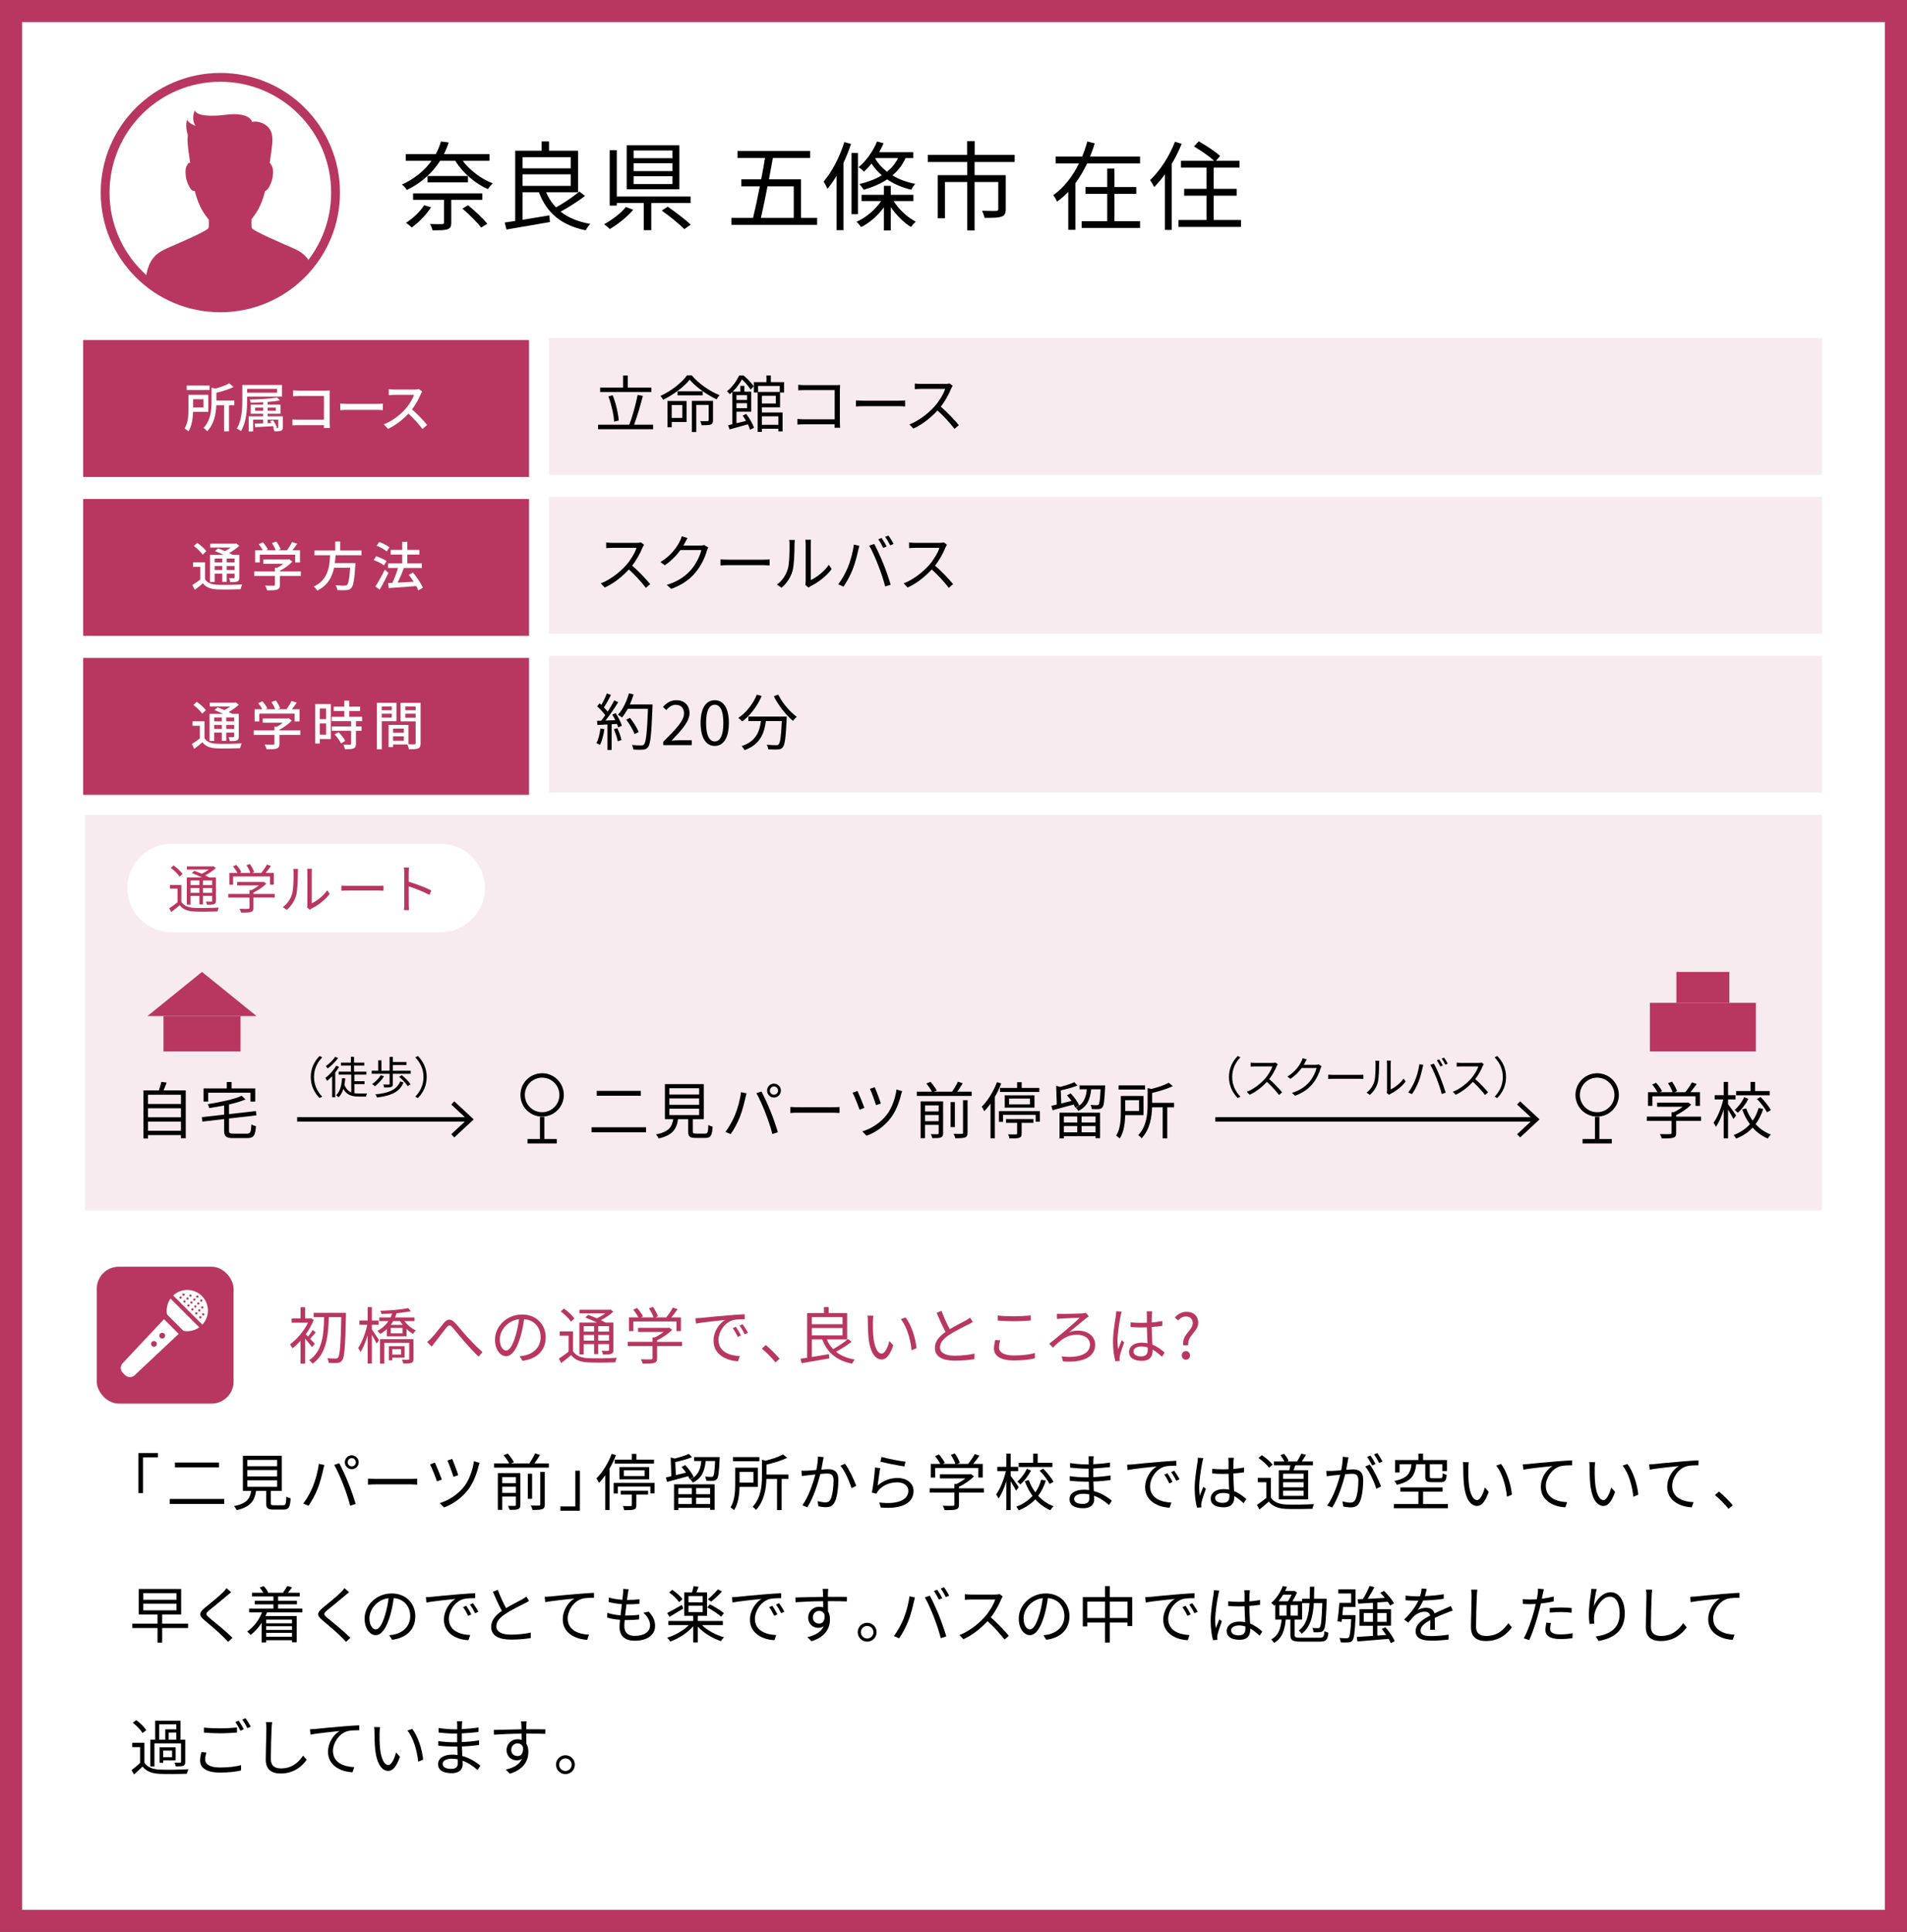 <?xml version="1.0" encoding="UTF-8"?>
<svg id="b" data-name="レイヤー 2" xmlns="http://www.w3.org/2000/svg" xmlns:xlink="http://www.w3.org/1999/xlink" viewBox="0 0 432 437.522">
  <rect x="0" y="0" width="432" height="437.522" fill="#333333" stroke="none"/>
  <defs>
    <style>
      .e {
        fill: #f8ebef;
      }

      .e, .f, .g, .h, .i {
        stroke-width: 0px;
      }

      .f {
        fill: #000;
      }

      .g {
        fill: #b83760;
      }

      .j {
        clip-path: url(#d);
      }

      .k {
        stroke: #000;
      }

      .k, .h, .l {
        fill: none;
      }

      .k, .l {
        stroke-miterlimit: 10;
      }

      .l {
        stroke: #b83760;
        stroke-width: 2px;
      }

      .i {
        fill: #fff;
      }
    </style>
    <clipPath id="d">
      <circle class="h" cx="49.915" cy="43.617" r="26.1"/>
    </clipPath>
  </defs>
  <g id="c" data-name="レイヤー 1">
    <g>
      <rect class="i" x="2.5" y="2.5" width="427" height="432.522"/>
      <path class="g" d="M427,5v427.522H5V5h422M432,0H0v437.522h432V0h0Z"/>
    </g>
    <rect class="e" x="19.254" y="184.522" width="393.492" height="89.584"/>
    <path class="i" d="M109.845,201.106c0,5.5-4.5,10-10,10h-61c-5.5,0-10-4.5-10-10h0c0-5.5,4.5-10,10-10h61c5.5,0,10,4.5,10,10h0Z"/>
    <g>
      <path class="f" d="M104.816,36.402c1.607,2.178,4.269,4.158,6.821,5.126-.352.286-.858.902-1.122,1.299-2.816-1.211-5.699-3.697-7.393-6.425h-3.411c-1.649,2.574-4.093,4.95-7.547,6.622-.242-.418-.748-.968-1.122-1.231,3.014-1.364,5.236-3.301,6.732-5.391h-5.853v-1.497h6.8c.506-.945.901-1.914,1.166-2.86l1.76.221c-.286.901-.66,1.782-1.078,2.64h10.319v1.497h-6.073ZM97.644,46.941c-1.102,1.738-2.84,3.454-4.357,4.576-.309-.264-.924-.814-1.32-1.056,1.562-.99,3.168-2.464,4.115-3.982l1.562.462ZM102.221,45.247v5.171c0,.88-.198,1.276-.881,1.519-.66.22-1.716.22-3.365.22-.066-.44-.33-1.013-.572-1.431,1.275.044,2.441.044,2.75.022.352,0,.44-.088.44-.352v-5.148h-7.019v-1.452h15.688v1.452h-7.041ZM106.005,39.856v1.43h-9.153v-1.43h9.153ZM106.027,46.479c1.54,1.254,3.432,3.015,4.356,4.202l-1.386.858c-.859-1.166-2.728-3.015-4.247-4.291l1.276-.769Z"/>
      <path class="f" d="M132.533,44.367c-1.605,1.232-3.74,2.597-5.545,3.564,1.717,1.364,3.961,2.288,6.711,2.772-.352.352-.814,1.034-1.012,1.452-5.501-1.122-8.846-3.917-10.605-8.625h-3.697v6.249c1.893-.309,4.027-.66,6.074-1.013l.109,1.519c-3.521.616-7.239,1.254-9.836,1.694l-.396-1.585c.683-.088,1.496-.22,2.376-.352v-15.908h5.985v-2.112h1.672v2.112h6.579v9.396h-7.238c.549,1.32,1.297,2.464,2.244,3.433,1.781-.969,3.938-2.442,5.28-3.587l1.298.99ZM118.385,35.609v2.509h10.914v-2.509h-10.914ZM118.385,42.1h10.914v-2.618h-10.914v2.618Z"/>
      <path class="f" d="M143.443,47.513c-1.364,1.584-3.455,3.278-5.303,4.356-.33-.33-.902-.836-1.299-1.078,1.805-.99,3.894-2.553,4.93-3.917l1.672.639ZM147.536,45.973v6.16h-1.694v-6.16h-6.117v.594h-1.605v-12.563h1.605v10.495h16.723v1.475h-8.911ZM153.894,42.871h-11.926v-9.968h11.926v9.968ZM152.332,34.091h-8.801v1.738h8.801v-1.738ZM152.332,36.973h-8.801v1.782h8.801v-1.782ZM152.332,39.9h-8.801v1.782h8.801v-1.782ZM151.254,46.809c1.738,1.188,4.027,2.948,5.215,4.049l-1.451,1.034c-1.078-1.123-3.346-2.949-5.106-4.203l1.342-.88Z"/>
      <path class="f" d="M185.113,49.339v1.584h-19.429v-1.584h4.907c.483-2.002,1.033-4.533,1.539-7.129h-4.202v-1.606h4.511c.33-1.672.616-3.301.857-4.818h-6.227v-1.606h16.459v1.606h-8.449c-.264,1.518-.572,3.168-.881,4.818h7.262v8.735h3.652ZM173.869,42.21c-.506,2.618-1.033,5.148-1.496,7.129h7.438v-7.129h-5.941Z"/>
      <path class="f" d="M192.789,32.595c-.484,1.452-1.057,2.904-1.717,4.29v15.248h-1.562v-12.321c-.66,1.1-1.343,2.09-2.068,2.948-.154-.396-.595-1.254-.858-1.65,1.893-2.2,3.631-5.545,4.688-8.933l1.518.418ZM194.352,48.503h-1.453v-13.862h1.453v13.862ZM202.426,45.533c1.211,1.914,3.191,3.74,5.018,4.665-.33.308-.815.836-1.078,1.21-1.606-.969-3.322-2.685-4.576-4.511v5.303h-1.562v-5.236c-1.387,1.892-3.279,3.542-5.172,4.466-.241-.374-.682-.924-1.033-1.21,2.111-.902,4.246-2.706,5.588-4.686h-4.443v-1.408h5.061v-2.046h1.562v2.046h5.126v1.408h-4.489ZM205.133,35.807c-.704,1.584-1.717,2.86-2.971,3.917,1.408.836,3.125,1.518,5.171,1.914-.286.308-.704.902-.901,1.32-2.179-.506-4.006-1.343-5.457-2.332-1.541,1.012-3.345,1.782-5.325,2.353-.176-.33-.66-.968-.968-1.298,1.914-.462,3.631-1.101,5.082-1.98-.968-.836-1.76-1.738-2.332-2.662-.55.682-1.122,1.298-1.717,1.826-.241-.286-.857-.792-1.231-.99,1.738-1.408,3.278-3.586,4.202-5.831l1.475.397c-.286.682-.616,1.364-.99,2.024h7.723v1.342h-1.76ZM198.334,35.807l-.066.11c.594,1.034,1.496,2.068,2.662,2.971,1.057-.837,1.915-1.849,2.509-3.081h-5.104Z"/>
      <path class="f" d="M220.772,36.687v2.971h7.062v7.701c0,.946-.219,1.431-.945,1.694-.769.286-2.002.286-3.851.286-.088-.484-.352-1.145-.572-1.606,1.474.044,2.794.044,3.19.044.374-.044.484-.132.484-.418v-6.139h-5.369v10.979h-1.672v-10.979h-5.039v8.207h-1.628v-9.77h6.667v-2.971h-8.912v-1.605h8.891v-3.125h1.715v3.125h9.066v1.605h-9.088Z"/>
      <path class="f" d="M258.26,35.456v1.562h-11.991c-.77,1.585-1.628,3.081-2.662,4.489v10.539h-1.606v-8.602c-.769.836-1.628,1.562-2.553,2.222-.153-.44-.572-1.122-.836-1.474,2.509-1.782,4.445-4.379,5.809-7.174h-5.28v-1.562h6.007c.463-1.122.858-2.289,1.166-3.411l1.672.418c-.285.99-.66,2.003-1.056,2.993h11.331ZM252.451,50.087h5.809v1.54h-13.223v-1.54h5.786v-6.183h-4.929v-1.54h4.929v-4.203h1.628v4.203h4.951v1.54h-4.951v6.183Z"/>
      <path class="f" d="M267.684,32.573c-.616,1.54-1.387,3.103-2.244,4.533v14.962h-1.541v-12.608c-.791,1.101-1.605,2.068-2.441,2.905-.154-.352-.639-1.211-.925-1.585,2.223-2.09,4.356-5.347,5.633-8.669l1.519.462ZM281.127,49.824v1.562h-14.17v-1.562h6.359v-5.501h-5.061v-1.562h5.061v-4.818h-5.787v-1.54h7.504c-1.078-.99-3.016-2.333-4.555-3.235l1.078-1.166c1.627.925,3.783,2.333,4.84,3.323l-.945,1.078h5.346v1.54h-5.853v4.818h5.215v1.562h-5.215v5.501h6.183Z"/>
    </g>
    <rect class="g" x="18.845" y="77" width="101" height="31"/>
    <g>
      <path class="i" d="M43.735,93.269c-.048,1.451-.264,3.226-1.056,4.438-.168-.192-.636-.552-.863-.684.804-1.272.875-3.106.875-4.474v-3.13h4.498v3.85h-3.454ZM47.465,88.327h-5.181v-1.02h5.181v1.02ZM43.747,90.426v1.835h2.351v-1.835h-2.351ZM53.078,91.781h-1.199v5.913h-1.115v-5.913h-1.764c-.071,1.847-.468,4.222-2.074,5.889-.156-.24-.552-.624-.828-.755,1.655-1.727,1.823-4.078,1.823-5.889v-3.227l.852.204c1.188-.324,2.41-.755,3.154-1.188l.983.828c-1.079.54-2.543.972-3.897,1.307v1.763h4.065v1.067Z"/>
      <path class="i" d="M55.982,89.814v.852c0,2.039-.181,5.013-1.392,6.968-.191-.18-.672-.468-.959-.564,1.151-1.847,1.259-4.509,1.259-6.404v-3.478h8.983v2.627h-7.892ZM55.982,88.064v.875h6.788v-.875h-6.788ZM64.065,96.77c0,.444-.084.647-.396.78-.311.132-.804.132-1.499.132-.048-.24-.168-.54-.276-.768l.132.012c-.048-.132-.107-.252-.18-.408-1.463.096-2.95.168-4.042.228l-.084-.815c.528-.012,1.176-.036,1.884-.06v-.839h-2.268v2.674h-1.007v-3.43h3.274v-.576h-2.807v-2.063h2.807v-.54c-.948.048-1.919.084-2.807.084-.024-.204-.12-.504-.216-.708,2.135-.024,4.761-.18,6.189-.468l.636.66c-.756.156-1.739.276-2.782.36v.611h2.914v2.063h-2.914v.576h3.441v2.495ZM59.605,93.029v-.72h-1.812v.72h1.812ZM60.624,92.309v.72h1.858v-.72h-1.858ZM62.375,96.926c.239.012.407.012.491,0,.132-.012.168-.036.168-.156v-1.739h-2.41v.803l.852-.036c-.084-.156-.181-.312-.265-.456l.66-.168c.348.516.72,1.211.875,1.631l-.371.12Z"/>
      <path class="i" d="M67.782,88.471h5.961c.323,0,.743-.012.959-.024-.012.264-.023.695-.023,1.007v6.201c0,.42.023,1.007.048,1.271h-1.367c0-.168.012-.396.012-.647h-5.685c-.492,0-1.092.024-1.44.048v-1.355c.348.024.876.06,1.392.06h5.744v-5.349h-5.601c-.468,0-1.079.024-1.392.048v-1.331c.42.036.996.072,1.392.072Z"/>
      <path class="i" d="M78.868,91.47h6.524c.576,0,1.044-.048,1.344-.072v1.487c-.265-.012-.815-.06-1.344-.06h-6.524c-.659,0-1.379.024-1.787.06v-1.487c.397.024,1.14.072,1.787.072Z"/>
      <path class="i" d="M95.301,89.299c-.42.983-1.127,2.338-1.967,3.418,1.235,1.056,2.687,2.603,3.43,3.514l-1.055.935c-.792-1.08-1.991-2.399-3.179-3.502-1.283,1.368-2.902,2.651-4.617,3.454l-.972-1.019c1.943-.744,3.742-2.183,4.93-3.514.815-.912,1.619-2.231,1.906-3.167h-4.401c-.468,0-1.115.06-1.308.072v-1.355c.24.036.935.084,1.308.084h4.449c.444,0,.84-.048,1.044-.12l.779.576c-.084.12-.264.42-.348.624Z"/>
    </g>
    <rect class="e" x="124.35" y="76.522" width="288.396" height="31"/>
    <rect class="e" x="124.35" y="112.522" width="288.396" height="31"/>
    <g>
      <path class="f" d="M147.952,96.186v1.022h-12.467v-1.022h7.074c.7-1.793,1.484-4.693,1.891-6.752l1.177.224c-.532,2.129-1.316,4.763-1.989,6.528h4.314ZM147.546,88.776h-11.598v-1.009h5.196v-2.731h1.065v2.731h5.337v1.009ZM139.113,95.486c-.069-1.54-.603-3.908-1.288-5.715l.966-.252c.743,1.835,1.261,4.146,1.373,5.715l-1.051.252Z"/>
      <path class="f" d="M156.689,84.994c1.568,1.863,4.076,3.614,6.331,4.511-.252.252-.504.616-.686.924-2.185-1.009-4.748-2.83-6.107-4.44-1.204,1.527-3.571,3.362-5.995,4.539-.126-.252-.406-.63-.63-.855,2.465-1.135,4.889-3.026,6.037-4.679h1.051ZM155.54,95.57h-3.376v1.177h-.953v-5.939h4.329v4.762ZM152.164,91.718v2.928h2.409v-2.928h-2.409ZM159.195,89.533h-5.701v-.924h5.701v.924ZM161.52,95.15c0,.518-.098.812-.49.981-.392.168-1.05.168-2.101.168-.028-.28-.183-.686-.294-.939.77.028,1.442.028,1.639,0,.21-.014.266-.056.266-.238v-3.417h-2.815v6.135h-.994v-7.046h4.79v4.356Z"/>
      <path class="f" d="M169.044,93.735c.742.981,1.485,2.283,1.765,3.152l-.882.42c-.112-.35-.28-.77-.505-1.218-1.471.42-2.997.855-4.16,1.163l-.322-.953.953-.224v-7.298c-.183.168-.378.336-.574.504-.141-.21-.448-.533-.658-.659,1.345-1.05,2.269-2.479,2.787-3.586h.994c.855.714,1.835,1.723,2.298,2.438l-.686.77c-.406-.644-1.205-1.639-1.976-2.325-.476.855-1.162,1.863-2.114,2.787h1.751v-1.331h.896v1.331h1.555v4.524h-3.334v2.62c.686-.168,1.429-.35,2.171-.546-.238-.42-.504-.826-.77-1.19l.812-.378ZM166.831,89.477v1.106h2.409v-1.106h-2.409ZM169.24,92.432v-1.121h-2.409v1.121h2.409ZM172.588,92.236v1.176h4.692v4.287h-.952v-.603h-3.74v.714h-.952v-8.923h-.855v-2.353h2.844v-1.513h.994v1.513h2.998v2.353h-.911v3.348h-4.118ZM171.72,87.403v1.359h4.916v-1.359h-4.916ZM175.754,89.631h-3.166v1.751h3.166v-1.751ZM172.588,94.281v1.919h3.74v-1.919h-3.74Z"/>
      <path class="f" d="M182.359,87.222h6.905c.336,0,.757-.014,1.037-.028-.015.322-.043.756-.043,1.093v7.228c0,.504.043,1.135.057,1.359h-1.261c.014-.154.014-.448.028-.784h-6.85c-.575,0-1.205.028-1.583.056v-1.274c.364.042.966.084,1.555.084h6.878v-6.612h-6.71c-.519,0-1.219.028-1.541.043v-1.247c.462.056,1.079.085,1.527.085Z"/>
      <path class="f" d="M195.849,90.751h7.676c.7,0,1.205-.042,1.513-.07v1.373c-.28-.014-.868-.07-1.498-.07h-7.69c-.77,0-1.513.028-1.947.07v-1.373c.42.028,1.163.07,1.947.07Z"/>
      <path class="f" d="M215.474,87.992c-.476,1.205-1.358,2.844-2.353,4.104,1.471,1.261,3.18,3.082,4.09,4.188l-.981.841c-.939-1.233-2.423-2.886-3.853-4.161-1.498,1.611-3.39,3.152-5.463,4.09l-.896-.939c2.256-.882,4.329-2.549,5.771-4.16.952-1.079,1.975-2.731,2.325-3.894h-5.463c-.49,0-1.261.056-1.415.07v-1.274c.196.028.995.084,1.415.084h5.407c.462,0,.826-.042,1.05-.112l.715.546c-.084.112-.267.42-.351.616Z"/>
    </g>
    <rect class="g" x="18.845" y="113" width="101" height="31"/>
    <g>
      <path class="i" d="M46.443,131.175c.516.84,1.463,1.2,2.782,1.259,1.355.06,4.113.024,5.637-.084-.12.252-.3.768-.359,1.092-1.38.06-3.898.084-5.289.036-1.487-.06-2.519-.456-3.251-1.379-.575.492-1.175.983-1.847,1.487l-.527-1.103c.552-.336,1.211-.791,1.787-1.248v-2.866h-1.644v-1.032h2.711v3.838ZM45.915,125.623c-.384-.588-1.247-1.427-2.003-1.979l.78-.696c.743.516,1.643,1.295,2.051,1.871l-.828.804ZM48.626,131.799h-1.044v-6.141h3.083c-.648-.312-1.367-.624-1.98-.864l.72-.6c.468.168,1.02.384,1.547.612.456-.228.924-.516,1.319-.804h-4.642v-.875h5.674l.228-.06.672.54c-.624.576-1.451,1.176-2.291,1.631.311.144.588.288.815.42h1.476v5.109c0,.504-.084.756-.433.912-.335.144-.839.156-1.606.156-.036-.276-.168-.647-.3-.899.504.024.959.012,1.103.012.132,0,.18-.048.18-.192v-.84h-1.787v1.847h-1.008v-1.847h-1.727v1.883ZM48.626,126.486v.875h1.727v-.875h-1.727ZM50.352,129.077v-.899h-1.727v.899h1.727ZM53.148,126.486h-1.787v.875h1.787v-.875ZM53.148,129.077v-.899h-1.787v.899h1.787Z"/>
      <path class="i" d="M68.143,130.432h-4.726v2.003c0,.612-.156.924-.647,1.092-.492.156-1.199.168-2.243.168-.084-.311-.3-.768-.468-1.079.84.036,1.68.036,1.919.024.24-.012.3-.06.3-.24v-1.967h-4.677v-1.031h4.677v-.828h.565c.468-.252.947-.576,1.355-.899h-4.557v-.971h5.624l.24-.06.72.54c-.72.768-1.775,1.535-2.807,2.063v.156h4.726v1.031ZM58.848,127.374h-1.044v-2.747h1.728c-.216-.432-.588-.971-.935-1.379l.96-.432c.432.48.911,1.151,1.115,1.607l-.432.204h2.219c-.168-.479-.516-1.139-.84-1.643l.972-.36c.407.54.815,1.295.972,1.775l-.588.228h2.026c.42-.552.888-1.307,1.164-1.871l1.175.372c-.348.516-.743,1.044-1.115,1.499h1.739v2.747h-1.103v-1.763h-8.012v1.763Z"/>
      <path class="i" d="M76.012,125.742c-.036.588-.084,1.188-.156,1.775h4.678s-.013.348-.036.516c-.216,3.334-.468,4.665-.935,5.157-.311.336-.636.42-1.127.456-.433.036-1.224.024-2.027-.012-.012-.324-.168-.78-.384-1.092.827.072,1.667.084,2.003.084.264,0,.42-.024.575-.156.324-.276.552-1.403.72-3.898h-3.646c-.432,2.075-1.403,3.994-3.814,5.181-.168-.3-.503-.708-.803-.923,3.262-1.499,3.586-4.426,3.718-7.088h-3.551v-1.067h4.714v-2.039h1.14v2.039h4.821v1.067h-5.889Z"/>
      <path class="i" d="M86.967,128.021c-.491-.384-1.499-.911-2.314-1.187l.575-.864c.804.264,1.823.732,2.352,1.103l-.612.947ZM87.998,129.736c-.575,1.259-1.331,2.674-2.003,3.79l-.959-.708c.611-.923,1.476-2.435,2.123-3.802l.839.72ZM87.591,124.879c-.479-.42-1.476-.983-2.279-1.307l.612-.828c.804.288,1.799.804,2.314,1.223l-.647.912ZM94.751,133.706c-.108-.288-.264-.624-.456-.983-2.243.18-4.594.336-6.225.456l-.156-1.127.96-.048c.479-.971.972-2.291,1.295-3.37h-2.267v-1.055h3.215v-1.991h-2.615v-1.055h2.615v-1.847h1.151v1.847h2.734v1.055h-2.734v1.991h3.298v1.055h-4.065c-.408,1.091-.935,2.327-1.428,3.31,1.128-.06,2.387-.132,3.634-.204-.348-.552-.731-1.091-1.115-1.559l.96-.504c.899,1.044,1.858,2.471,2.242,3.442l-1.043.588Z"/>
    </g>
    <g>
      <path class="f" d="M145.557,123.992c-.476,1.205-1.358,2.844-2.353,4.104,1.471,1.261,3.18,3.082,4.09,4.188l-.981.841c-.939-1.233-2.424-2.886-3.853-4.161-1.498,1.611-3.39,3.152-5.463,4.09l-.896-.939c2.256-.882,4.329-2.549,5.771-4.16.952-1.079,1.975-2.731,2.325-3.894h-5.463c-.49,0-1.261.056-1.415.07v-1.274c.196.028.995.084,1.415.084h5.407c.462,0,.826-.042,1.05-.112l.715.546c-.084.112-.267.42-.351.616Z"/>
      <path class="f" d="M155.136,122.969c-.098.196-.21.392-.336.588h3.796c.379,0,.686-.042.911-.14l.939.574c-.112.196-.252.519-.322.743-.378,1.415-1.247,3.306-2.493,4.818-1.275,1.555-2.942,2.844-5.575,3.81l-1.009-.91c2.563-.757,4.314-2.031,5.589-3.516,1.093-1.289,1.947-3.096,2.241-4.37h-4.734c-.855,1.176-2.031,2.423-3.558,3.446l-.967-.729c2.409-1.443,3.796-3.474,4.398-4.735.14-.238.351-.742.435-1.106l1.303.42c-.238.364-.49.84-.617,1.106Z"/>
      <path class="f" d="M165.164,126.751h7.676c.7,0,1.205-.042,1.513-.07v1.373c-.28-.014-.868-.07-1.498-.07h-7.69c-.77,0-1.513.028-1.947.07v-1.373c.42.028,1.163.07,1.947.07Z"/>
      <path class="f" d="M178.44,128.936c.405-1.275.42-4.076.42-5.631,0-.42-.042-.729-.099-1.023h1.289c-.014.169-.07.588-.07,1.009,0,1.555-.056,4.552-.434,5.953-.421,1.499-1.317,2.872-2.494,3.852l-1.05-.714c1.177-.84,2.017-2.087,2.438-3.446ZM182.517,131.668v-8.391c0-.532-.07-.939-.085-1.037h1.289c-.014.098-.056.504-.056,1.037v8.082c1.288-.588,3.012-1.863,4.09-3.446l.658.953c-1.204,1.639-3.151,3.082-4.776,3.88-.224.126-.378.238-.477.322l-.742-.616c.056-.224.099-.504.099-.785Z"/>
      <path class="f" d="M193.421,123.334l1.246.266c-.084.308-.196.714-.252,1.009-.196.882-.686,2.956-1.274,4.384-.519,1.289-1.275,2.731-2.06,3.852l-1.19-.504c.883-1.163,1.667-2.633,2.157-3.81.603-1.443,1.19-3.572,1.373-5.197ZM196.908,123.572l1.135-.378c.56,1.009,1.457,2.941,2.045,4.426.574,1.387,1.317,3.53,1.681,4.79l-1.246.406c-.351-1.429-.994-3.319-1.583-4.818-.56-1.443-1.415-3.39-2.031-4.426ZM200.858,123.754l-.756.336c-.28-.574-.757-1.415-1.135-1.947l.742-.309c.351.491.868,1.345,1.148,1.919ZM202.428,123.179l-.757.336c-.308-.616-.756-1.401-1.162-1.933l.742-.308c.378.504.91,1.387,1.177,1.905Z"/>
      <path class="f" d="M214.174,123.992c-.476,1.205-1.358,2.844-2.353,4.104,1.471,1.261,3.18,3.082,4.09,4.188l-.981.841c-.939-1.233-2.424-2.886-3.853-4.161-1.498,1.611-3.39,3.152-5.463,4.09l-.896-.939c2.256-.882,4.329-2.549,5.771-4.16.952-1.079,1.975-2.731,2.325-3.894h-5.463c-.49,0-1.261.056-1.415.07v-1.274c.196.028.995.084,1.415.084h5.407c.462,0,.826-.042,1.05-.112l.715.546c-.084.112-.267.42-.351.616Z"/>
    </g>
    <g>
      <path class="g" d="M41.08,204.259c.576.899,1.607,1.295,3.011,1.343,1.308.06,4.042.024,5.469-.072-.096.204-.228.612-.275.875-1.331.06-3.874.084-5.193.024-1.571-.06-2.65-.479-3.382-1.427-.612.528-1.248,1.044-1.932,1.547l-.432-.864c.576-.36,1.26-.863,1.871-1.355v-3.083h-1.727v-.839h2.59v3.85ZM40.685,198.526c-.372-.587-1.235-1.427-1.991-1.991l.624-.552c.756.54,1.644,1.343,2.027,1.931l-.66.611ZM43.155,204.871h-.84v-6.165h3.419c-.708-.348-1.56-.732-2.279-.996l.564-.504c.516.18,1.103.42,1.667.66.576-.252,1.164-.6,1.644-.947h-5.001v-.708h5.853l.168-.048.552.419c-.636.6-1.535,1.2-2.423,1.643.348.168.659.336.924.48h1.511v5.277c0,.432-.096.648-.407.78-.312.12-.816.132-1.619.132-.036-.216-.144-.528-.252-.731.564.024,1.079.012,1.223.012.156,0,.204-.048.204-.204v-1.091h-2.087v1.943h-.804v-1.943h-2.015v1.991ZM43.155,199.39v1.055h2.015v-1.055h-2.015ZM45.17,202.196v-1.091h-2.015v1.091h2.015ZM48.06,199.39h-2.087v1.055h2.087v-1.055ZM48.06,202.196v-1.091h-2.087v1.091h2.087Z"/>
      <path class="g" d="M62.244,203.264h-4.834v2.338c0,.528-.144.791-.575.924-.432.132-1.115.144-2.207.144-.06-.252-.24-.624-.372-.852.912.024,1.728.024,1.955.012.252-.012.311-.072.311-.252v-2.314h-4.797v-.828h4.797v-.864h.456c.588-.288,1.199-.671,1.691-1.055h-4.953v-.791h5.853l.18-.048.576.432c-.744.768-1.859,1.523-2.915,2.027v.3h4.834v.828ZM52.805,200.35h-.852v-2.65h1.835c-.228-.444-.647-1.056-1.007-1.5l.743-.335c.444.492.935,1.175,1.151,1.631l-.407.204h2.446c-.144-.504-.527-1.224-.888-1.752l.779-.288c.408.564.816,1.331.972,1.835l-.516.204h2.123c.456-.552.983-1.343,1.283-1.907l.924.312c-.372.54-.815,1.115-1.224,1.595h1.859v2.65h-.864v-1.859h-8.359v1.859Z"/>
      <path class="g" d="M66.149,202.484c.348-1.091.359-3.49.359-4.821,0-.36-.036-.624-.084-.875h1.103c-.012.144-.06.503-.06.863,0,1.331-.048,3.898-.371,5.097-.36,1.284-1.128,2.459-2.135,3.298l-.899-.612c1.007-.719,1.727-1.787,2.087-2.95ZM69.639,204.823v-7.184c0-.456-.06-.804-.071-.888h1.103c-.013.084-.049.432-.049.888v6.92c1.103-.503,2.579-1.595,3.503-2.95l.564.815c-1.031,1.403-2.699,2.639-4.09,3.322-.192.108-.324.204-.408.276l-.636-.528c.048-.192.084-.432.084-.671Z"/>
      <path class="g" d="M79.001,200.613h6.572c.6,0,1.031-.036,1.295-.06v1.176c-.239-.012-.743-.06-1.283-.06h-6.584c-.66,0-1.296.024-1.667.06v-1.176c.359.024.995.06,1.667.06Z"/>
      <path class="g" d="M91.58,197.711c0-.336-.024-.875-.096-1.247h1.175c-.036.372-.084.887-.084,1.247v1.955c1.583.479,3.862,1.343,5.121,1.979l-.407,1.019c-1.308-.708-3.383-1.511-4.714-1.931.012,1.799.012,3.61.012,3.958,0,.372.024,1.019.072,1.415h-1.163c.06-.384.084-.972.084-1.415v-6.981Z"/>
    </g>
    <g>
      <path class="f" d="M42.074,246.927v10.842h-1.078v-.714h-7.466v.785h-1.037v-10.912h3.516c.211-.616.435-1.373.547-1.919l1.19.154c-.21.603-.462,1.233-.7,1.765h5.028ZM33.53,247.922v2.087h7.466v-2.087h-7.466ZM33.53,250.989v2.031h7.466v-2.031h-7.466ZM40.996,256.074v-2.073h-7.466v2.073h7.466Z"/>
      <path class="f" d="M55.929,256.732c.811,0,.939-.364,1.022-2.115.252.196.728.351,1.036.435-.168,2.101-.504,2.689-2.003,2.689h-3.124c-1.625,0-2.087-.364-2.087-1.723v-2.591l-4.917.574-.14-1.008,5.057-.56v-2.073c-1.135.224-2.297.42-3.39.574-.042-.252-.196-.659-.322-.883,2.787-.434,5.953-1.092,7.69-1.891l.855.826c-1.023.434-2.325.812-3.727,1.135v2.185l6.079-.686.141.967-6.22.714v2.717c0,.588.154.714,1.051.714h2.998ZM47.159,249.463h-1.05v-2.97h5.267v-1.457h1.078v1.457h5.365v2.97h-1.079v-2.003h-9.581v2.003Z"/>
    </g>
    <g>
      <path class="f" d="M146.349,255.29v1.134h-12.34v-1.134h12.34ZM145.173,247.04v1.106h-9.988v-1.106h9.988Z"/>
      <path class="f" d="M159.739,256.719c.56,0,.673-.252.729-1.975.224.182.672.35.967.42-.126,2.031-.435,2.536-1.611,2.536h-2.255c-1.317,0-1.667-.308-1.667-1.443v-2.802h-2.297c-.337,2.241-1.233,3.642-4.413,4.371-.084-.266-.378-.7-.588-.911,2.871-.574,3.613-1.667,3.908-3.46h-1.892v-7.942h8.81v7.942h-2.478v2.788c0,.406.111.477.714.477h2.073ZM151.629,247.88h6.752v-1.429h-6.752v1.429ZM151.629,250.191h6.752v-1.443h-6.752v1.443ZM151.629,252.53h6.752v-1.456h-6.752v1.456Z"/>
      <path class="f" d="M167.865,247.333l1.246.266c-.084.308-.196.714-.252,1.009-.196.882-.686,2.956-1.274,4.384-.519,1.289-1.275,2.731-2.06,3.852l-1.19-.504c.883-1.163,1.667-2.633,2.157-3.81.603-1.443,1.19-3.572,1.373-5.197ZM171.352,247.572l1.135-.378c.56,1.009,1.457,2.941,2.045,4.426.574,1.387,1.317,3.53,1.682,4.79l-1.247.406c-.351-1.429-.995-3.319-1.583-4.818-.56-1.443-1.415-3.39-2.031-4.426ZM175.331,245.4c.855,0,1.568.714,1.568,1.583,0,.868-.714,1.569-1.568,1.569-.868,0-1.569-.701-1.569-1.569,0-.869.701-1.583,1.569-1.583ZM175.331,247.908c.504,0,.925-.42.925-.924,0-.519-.421-.939-.925-.939-.519,0-.925.42-.925.939,0,.504.406.924.925.924Z"/>
      <path class="f" d="M180.991,250.751h7.676c.7,0,1.205-.042,1.513-.07v1.373c-.28-.014-.868-.07-1.498-.07h-7.69c-.77,0-1.513.028-1.947.07v-1.373c.42.028,1.163.07,1.947.07Z"/>
      <path class="f" d="M195.815,250.892l-1.106.406c-.266-.869-1.232-3.236-1.568-3.838l1.106-.406c.364.785,1.246,2.928,1.568,3.838ZM204.122,247.908c-.42,1.737-1.177,3.74-2.325,5.253-1.442,1.905-3.516,3.348-5.491,4.048l-.966-.981c2.003-.588,4.09-1.933,5.505-3.726,1.106-1.415,1.961-3.656,2.241-5.757l1.288.364c-.098.238-.195.574-.252.798ZM199.542,249.897l-1.093.378c-.225-.798-1.022-2.969-1.373-3.698l1.079-.364c.308.672,1.148,2.899,1.387,3.684Z"/>
      <path class="f" d="M220.106,247.235v.953h-12.424v-.953h3.432c-.252-.546-.799-1.303-1.274-1.863l.952-.364c.546.588,1.135,1.415,1.4,1.961l-.686.266h4.175c.477-.672,1.009-1.597,1.316-2.269l1.093.364c-.378.644-.841,1.331-1.247,1.905h3.264ZM213.649,256.621c0,.532-.126.798-.504.966-.393.168-.995.168-1.947.168-.057-.266-.196-.658-.336-.91.7.028,1.33.028,1.513.014.21-.014.266-.07.266-.252v-1.863h-3.096v3.011h-.994v-8.32h5.099v7.186ZM209.545,250.331v1.373h3.096v-1.373h-3.096ZM212.641,253.917v-1.401h-3.096v1.401h3.096ZM216.31,255.262h-.966v-5.687h.966v5.687ZM218.16,249.154h1.022v7.354c0,.63-.141.911-.56,1.079-.448.168-1.148.196-2.213.182-.057-.28-.225-.714-.379-.995.855.028,1.611.028,1.821.014.238-.014.309-.07.309-.28v-7.354Z"/>
      <path class="f" d="M226.811,245.373c-.393,1.037-.883,2.059-1.443,3.025v9.385h-.981v-7.858c-.448.644-.925,1.219-1.415,1.723-.111-.238-.392-.785-.588-1.009,1.373-1.345,2.661-3.432,3.46-5.561l.967.294ZM235.565,251.648v2.381h-.952v-1.541h-7.382v1.569h-.939v-2.409h9.273ZM230.411,246.381v-1.303h1.036v1.303h3.992v.911h-8.908v-.911h3.88ZM227.609,250.835v-2.773h6.737v2.773h-6.737ZM227.89,253.427h6.205v.855h-2.661v2.423c0,.56-.112.827-.56.966-.434.154-1.148.154-2.185.154-.042-.28-.196-.658-.322-.939.826.028,1.555.028,1.765.014.224,0,.28-.056.28-.224v-2.396h-2.522v-.855ZM228.59,250.107h4.734v-1.317h-4.734v1.317Z"/>
      <path class="f" d="M243.546,250.821c-.07-.21-.182-.434-.322-.686-1.694.462-3.46.939-4.776,1.289l-.28-.995c.364-.084.784-.182,1.232-.294l-.14-4.244.896.252c1.162-.294,2.438-.686,3.208-1.065l.714.756c-1.051.435-2.479.827-3.782,1.093l.126,2.97c.729-.182,1.514-.378,2.312-.574-.308-.462-.672-.896-1.022-1.275l.826-.434c.799.812,1.611,1.933,1.919,2.731l-.91.476ZM240.017,251.984h9.188v5.771h-1.022v-.448h-7.186v.504h-.981v-5.827ZM240.997,252.838v1.373h3.039v-1.373h-3.039ZM244.036,256.438v-1.429h-3.039v1.429h3.039ZM250.353,245.807s0,.28-.014.434c-.141,3.04-.267,4.146-.616,4.539-.21.252-.463.35-.827.392-.336.028-.952.014-1.568-.014-.028-.294-.126-.659-.28-.925.603.056,1.177.056,1.387.056.21.014.336,0,.448-.14.196-.224.322-1.121.435-3.46h-2.129c-.238,2.228-.855,3.937-2.928,4.889-.099-.224-.379-.574-.603-.742,1.835-.798,2.353-2.269,2.549-4.146h-1.639v-.882h5.785ZM248.183,252.838h-3.166v1.373h3.166v-1.373ZM248.183,256.438v-1.429h-3.166v1.429h3.166Z"/>
      <path class="f" d="M254.9,252.544c-.042,1.695-.28,3.824-1.246,5.281-.154-.168-.589-.504-.799-.63.952-1.513,1.051-3.642,1.051-5.225v-3.768h5.141v4.342h-4.146ZM259.397,246.745h-5.995v-.939h5.995v.939ZM254.9,249.154v2.438h3.138v-2.438h-3.138ZM265.967,250.765h-1.541v7.046h-1.037v-7.046h-2.409c-.056,2.186-.476,5.001-2.367,7.018-.154-.224-.518-.574-.77-.7,1.934-2.06,2.13-4.847,2.13-6.962v-3.712l.826.21c1.484-.378,3.054-.896,3.964-1.415l.925.77c-1.261.617-3.054,1.149-4.692,1.541v2.241h4.973v1.008Z"/>
    </g>
    <g>
      <path class="f" d="M385.349,253.847h-5.644v2.731c0,.616-.168.924-.673,1.079-.504.154-1.303.168-2.577.168-.07-.294-.28-.729-.434-.995,1.065.028,2.017.028,2.283.014.294-.014.363-.084.363-.294v-2.703h-5.603v-.967h5.603v-1.008h.533c.685-.336,1.4-.785,1.975-1.233h-5.785v-.924h6.836l.21-.056.672.504c-.868.896-2.171,1.779-3.403,2.367v.35h5.644v.967ZM374.325,250.443h-.994v-3.096h2.143c-.266-.519-.756-1.233-1.177-1.751l.869-.393c.518.575,1.092,1.373,1.345,1.905l-.477.238h2.857c-.168-.588-.616-1.429-1.036-2.045l.91-.336c.477.658.952,1.555,1.135,2.143l-.603.238h2.479c.532-.644,1.148-1.569,1.499-2.228l1.078.364c-.435.63-.952,1.303-1.429,1.863h2.171v3.096h-1.008v-2.171h-9.764v2.171Z"/>
      <path class="f" d="M392.691,253.413c-.237-.476-.784-1.4-1.232-2.129v6.514h-.981v-6.514c-.477,1.527-1.106,2.998-1.765,3.908-.112-.28-.364-.686-.547-.925.883-1.176,1.779-3.362,2.214-5.281h-1.947v-.966h2.045v-2.998h.981v2.998h1.695v.966h-1.695v1.065c.42.519,1.555,2.157,1.821,2.563l-.589.798ZM399.415,251.144c-.392,1.261-.952,2.423-1.723,3.432.967,1.051,2.144,1.877,3.488,2.368-.238.196-.574.616-.715.896-1.316-.546-2.465-1.401-3.432-2.465-.967,1.036-2.213,1.891-3.754,2.479-.126-.224-.378-.616-.547-.812,1.527-.574,2.746-1.415,3.685-2.451-.729-.981-1.316-2.101-1.751-3.333l.896-.252c.364,1.009.855,1.947,1.484,2.788.616-.869,1.051-1.835,1.331-2.872l1.036.224ZM396.067,248.846c-.574,1.149-1.471,2.339-2.396,3.166-.153-.196-.49-.49-.714-.644.883-.742,1.723-1.905,2.157-2.899l.952.378ZM400.914,248.048h-7.634v-.966h3.277v-2.059h1.022v2.059h3.334v.966ZM398.827,248.426c.896.896,1.891,2.129,2.339,2.969l-.882.504c-.406-.826-1.359-2.115-2.269-3.025l.812-.448Z"/>
    </g>
    <g>
      <path class="f" d="M35.787,330.035h-3.39v8.096h-1.037v-9.063h4.427v.967Z"/>
      <path class="f" d="M50.793,339.462v1.135h-12.34v-1.135h12.34ZM49.617,331.212v1.106h-9.987v-1.106h9.987Z"/>
      <path class="f" d="M64.141,340.891c.56,0,.673-.252.729-1.975.224.182.672.35.967.42-.126,2.031-.435,2.536-1.611,2.536h-2.255c-1.317,0-1.667-.308-1.667-1.443v-2.802h-2.298c-.336,2.241-1.232,3.642-4.412,4.371-.084-.266-.378-.7-.588-.911,2.871-.574,3.613-1.667,3.908-3.46h-1.892v-7.942h8.812v7.942h-2.479v2.788c0,.406.111.477.714.477h2.073ZM56.03,332.052h6.752v-1.429h-6.752v1.429ZM56.03,334.363h6.752v-1.443h-6.752v1.443ZM56.03,336.703h6.752v-1.456h-6.752v1.456Z"/>
      <path class="f" d="M72.224,331.506l1.246.266c-.084.308-.196.714-.252,1.009-.196.882-.686,2.956-1.274,4.384-.519,1.289-1.275,2.731-2.06,3.852l-1.19-.504c.883-1.163,1.667-2.633,2.157-3.81.603-1.443,1.19-3.572,1.373-5.197ZM75.711,331.744l1.135-.378c.56,1.009,1.457,2.942,2.045,4.426.574,1.387,1.317,3.53,1.681,4.791l-1.246.406c-.351-1.429-.994-3.32-1.583-4.818-.56-1.443-1.415-3.39-2.031-4.426ZM79.689,329.573c.855,0,1.568.714,1.568,1.583,0,.868-.714,1.569-1.568,1.569-.868,0-1.569-.701-1.569-1.569,0-.869.701-1.583,1.569-1.583ZM79.689,332.08c.504,0,.925-.42.925-.924,0-.519-.421-.939-.925-.939-.519,0-.925.42-.925.939,0,.504.406.924.925.924Z"/>
      <path class="f" d="M85.306,334.924h7.676c.7,0,1.205-.042,1.513-.07v1.373c-.28-.014-.868-.07-1.498-.07h-7.69c-.77,0-1.513.028-1.947.07v-1.373c.42.028,1.163.07,1.947.07Z"/>
      <path class="f" d="M100.087,335.064l-1.106.406c-.266-.869-1.232-3.236-1.568-3.838l1.106-.406c.364.785,1.246,2.928,1.568,3.838ZM108.394,332.08c-.42,1.737-1.177,3.74-2.325,5.253-1.442,1.905-3.516,3.348-5.491,4.048l-.966-.981c2.003-.588,4.09-1.933,5.505-3.726,1.106-1.415,1.961-3.656,2.241-5.757l1.288.364c-.098.238-.195.574-.252.798ZM103.814,334.069l-1.093.378c-.225-.798-1.022-2.969-1.373-3.698l1.079-.364c.308.672,1.148,2.899,1.387,3.684Z"/>
      <path class="f" d="M124.335,331.408v.953h-12.425v-.953h3.432c-.252-.546-.799-1.303-1.274-1.863l.952-.364c.546.588,1.135,1.415,1.4,1.961l-.686.266h4.175c.477-.672,1.009-1.597,1.316-2.269l1.093.364c-.378.644-.841,1.331-1.247,1.905h3.265ZM117.877,340.793c0,.532-.126.798-.504.966-.393.169-.995.169-1.947.169-.056-.267-.196-.659-.336-.911.7.028,1.33.028,1.513.014.21-.014.266-.07.266-.252v-1.863h-3.096v3.012h-.994v-8.321h5.099v7.186ZM113.772,334.503v1.373h3.096v-1.373h-3.096ZM116.868,338.089v-1.401h-3.096v1.401h3.096ZM120.538,339.434h-.966v-5.687h.966v5.687ZM122.388,333.327h1.022v7.354c0,.63-.141.911-.56,1.079-.448.169-1.148.196-2.213.182-.057-.28-.225-.714-.379-.995.855.028,1.611.028,1.821.014.238-.014.309-.07.309-.28v-7.354Z"/>
      <path class="f" d="M126.944,341.157h3.39v-8.097h1.036v9.063h-4.426v-.966Z"/>
      <path class="f" d="M139.53,329.545c-.392,1.037-.882,2.059-1.442,3.025v9.385h-.981v-7.858c-.448.644-.925,1.219-1.415,1.723-.111-.238-.392-.785-.588-1.009,1.373-1.345,2.661-3.432,3.46-5.561l.966.294ZM148.285,335.82v2.381h-.952v-1.541h-7.382v1.569h-.939v-2.409h9.273ZM143.131,330.553v-1.303h1.036v1.303h3.992v.911h-8.908v-.911h3.88ZM140.329,335.008v-2.773h6.737v2.773h-6.737ZM140.609,337.599h6.205v.855h-2.661v2.423c0,.56-.112.826-.56.966-.434.154-1.148.154-2.185.154-.042-.28-.196-.658-.322-.939.826.028,1.555.028,1.765.014.224,0,.28-.056.28-.224v-2.396h-2.522v-.855ZM141.31,334.279h4.734v-1.316h-4.734v1.316Z"/>
      <path class="f" d="M156.223,334.994c-.07-.21-.182-.434-.322-.686-1.694.462-3.46.939-4.776,1.289l-.28-.995c.364-.084.784-.182,1.232-.294l-.14-4.245.896.252c1.162-.294,2.438-.686,3.208-1.065l.714.756c-1.051.435-2.479.827-3.782,1.093l.126,2.97c.729-.182,1.514-.378,2.312-.574-.308-.462-.672-.896-1.022-1.275l.826-.434c.799.812,1.611,1.933,1.919,2.731l-.91.476ZM152.692,336.156h9.19v5.771h-1.022v-.448h-7.186v.504h-.981v-5.827ZM153.674,337.011v1.373h3.039v-1.373h-3.039ZM156.713,340.611v-1.429h-3.039v1.429h3.039ZM163.03,329.979s0,.28-.014.434c-.141,3.04-.267,4.146-.616,4.539-.21.252-.463.35-.827.392-.336.028-.952.014-1.568-.014-.028-.294-.126-.659-.28-.925.603.056,1.177.056,1.387.056.21.014.336,0,.448-.14.196-.224.322-1.121.435-3.46h-2.13c-.237,2.228-.854,3.937-2.927,4.889-.099-.224-.379-.574-.603-.742,1.835-.798,2.353-2.269,2.549-4.146h-1.639v-.882h5.785ZM160.859,337.011h-3.166v1.373h3.166v-1.373ZM160.859,340.611v-1.429h-3.166v1.429h3.166Z"/>
      <path class="f" d="M167.534,336.717c-.042,1.695-.28,3.824-1.246,5.281-.154-.168-.589-.504-.799-.63.952-1.513,1.051-3.642,1.051-5.225v-3.768h5.141v4.342h-4.146ZM172.03,330.918h-5.995v-.939h5.995v.939ZM167.534,333.327v2.438h3.138v-2.438h-3.138ZM178.601,334.938h-1.541v7.046h-1.037v-7.046h-2.409c-.056,2.186-.476,5.001-2.367,7.018-.154-.224-.519-.574-.77-.701,1.934-2.059,2.13-4.846,2.13-6.961v-3.712l.826.21c1.484-.378,3.054-.896,3.964-1.415l.925.77c-1.261.617-3.054,1.149-4.692,1.541v2.241h4.973v1.008Z"/>
      <path class="f" d="M186.423,330.819c-.084.406-.21,1.233-.363,2.003.658-.056,1.246-.098,1.582-.098,1.247,0,2.269.476,2.269,2.367,0,1.667-.224,3.894-.812,5.057-.448.939-1.135,1.177-2.045,1.177-.532,0-1.205-.098-1.653-.21l-.182-1.163c.588.182,1.331.28,1.723.28.519,0,.939-.112,1.219-.714.448-.953.673-2.773.673-4.286,0-1.289-.603-1.527-1.485-1.527-.336,0-.896.042-1.513.098-.519,2.017-1.471,5.183-2.941,7.55l-1.148-.448c1.429-1.919,2.478-5.113,2.955-6.99-.742.07-1.415.154-1.779.196-.321.042-.896.112-1.26.168l-.112-1.219c.434.028.798.014,1.246,0,.463-.014,1.289-.084,2.13-.154.224-1.009.364-2.101.364-3.054l1.303.14c-.057.252-.112.56-.169.826ZM193.974,336.493l-1.093.518c-.406-1.443-1.499-3.908-2.493-5.071l1.022-.462c.868,1.134,2.087,3.712,2.563,5.015Z"/>
      <path class="f" d="M198.812,336.422c1.345-1.176,2.886-1.709,4.566-1.709,2.144,0,3.572,1.289,3.572,2.928,0,2.507-2.213,4.202-7.424,3.768l-.337-1.148c4.427.546,6.584-.729,6.584-2.647,0-1.121-1.036-1.919-2.465-1.919-1.85,0-3.362.7-4.343,1.877-.21.238-.336.476-.42.7l-1.037-.252c.28-1.275.631-4.216.715-5.687l1.177.154c-.196.953-.435,3.04-.589,3.936ZM205.13,331.016l-.266,1.079c-1.331-.182-4.371-.798-5.436-1.093l.28-1.065c1.205.378,4.189.966,5.421,1.079Z"/>
      <path class="f" d="M222.883,338.019h-5.644v2.731c0,.616-.168.924-.673,1.079-.504.154-1.303.168-2.577.168-.07-.294-.28-.729-.434-.995,1.065.028,2.017.028,2.283.014.294-.014.364-.084.364-.294v-2.703h-5.604v-.967h5.604v-1.008h.532c.685-.336,1.4-.785,1.975-1.233h-5.785v-.924h6.836l.21-.056.672.504c-.868.896-2.171,1.779-3.403,2.367v.35h5.644v.967ZM211.859,334.616h-.994v-3.096h2.143c-.266-.519-.756-1.233-1.177-1.751l.869-.392c.518.574,1.092,1.373,1.345,1.905l-.477.238h2.857c-.168-.588-.616-1.429-1.036-2.045l.91-.336c.477.658.952,1.555,1.135,2.143l-.603.238h2.479c.532-.644,1.148-1.569,1.499-2.228l1.078.364c-.435.63-.952,1.303-1.429,1.863h2.171v3.096h-1.008v-2.171h-9.764v2.171Z"/>
      <path class="f" d="M230.183,337.585c-.237-.476-.784-1.4-1.232-2.129v6.514h-.981v-6.514c-.477,1.527-1.106,2.998-1.765,3.908-.112-.28-.364-.686-.547-.925.883-1.176,1.779-3.362,2.214-5.281h-1.947v-.966h2.045v-2.998h.981v2.998h1.695v.966h-1.695v1.065c.42.519,1.555,2.157,1.821,2.563l-.589.798ZM236.906,335.316c-.392,1.261-.952,2.423-1.723,3.432.967,1.051,2.144,1.877,3.488,2.368-.238.196-.574.616-.715.896-1.316-.546-2.465-1.401-3.432-2.465-.967,1.037-2.213,1.891-3.754,2.479-.126-.224-.378-.616-.547-.812,1.527-.574,2.746-1.415,3.685-2.451-.729-.981-1.316-2.101-1.751-3.334l.896-.252c.364,1.009.855,1.947,1.484,2.788.616-.869,1.051-1.835,1.331-2.872l1.036.224ZM233.559,333.019c-.574,1.149-1.471,2.339-2.396,3.166-.153-.196-.49-.49-.714-.644.883-.742,1.723-1.905,2.157-2.899l.952.378ZM238.405,332.22h-7.634v-.966h3.277v-2.059h1.022v2.059h3.334v.966ZM236.318,332.599c.896.896,1.891,2.129,2.339,2.969l-.882.504c-.406-.826-1.359-2.115-2.269-3.025l.812-.448Z"/>
      <path class="f" d="M247.685,330.735c0,.182-.014.49-.014.855,1.26-.056,2.535-.182,3.796-.378l-.015,1.022c-1.106.126-2.437.252-3.781.322v1.961c1.358-.056,2.633-.182,3.907-.378l-.014,1.051c-1.316.168-2.549.28-3.88.322.028.728.07,1.485.098,2.157,1.863.504,3.292,1.527,4.091,2.186l-.644.995c-.826-.757-1.989-1.611-3.39-2.115.014.35.027.644.027.868,0,.967-.644,1.961-2.465,1.961-2.018,0-3.109-.714-3.109-2.059,0-1.275,1.218-2.144,3.235-2.144.406,0,.799.028,1.177.085-.014-.63-.042-1.303-.057-1.905h-.798c-.952,0-2.493-.084-3.502-.196l-.014-1.05c1.008.168,2.606.266,3.529.266h.757v-1.961h-.616c-.981,0-2.704-.14-3.586-.238l-.015-1.037c.911.168,2.647.308,3.586.308h.644v-.995c0-.238-.028-.644-.056-.84h1.19c-.042.252-.07.532-.084.939ZM245.275,340.583c.798,0,1.484-.252,1.484-1.219,0-.238-.014-.574-.014-.939-.435-.098-.896-.14-1.358-.14-1.331,0-2.06.518-2.06,1.163,0,.644.56,1.135,1.947,1.135Z"/>
      <path class="f" d="M256.565,331.632c.91-.098,3.558-.364,6.135-.574,1.527-.126,2.844-.21,3.782-.252v1.121c-.798,0-2.031.014-2.745.224-1.989.644-3.208,2.773-3.208,4.44,0,2.731,2.55,3.6,4.833,3.684l-.406,1.163c-2.592-.098-5.547-1.484-5.547-4.608,0-2.185,1.33-3.964,2.619-4.734-1.499.168-5.071.504-6.584.826l-.126-1.218c.532-.014.981-.042,1.247-.07ZM265.613,335.596l-.715.336c-.322-.672-.729-1.401-1.148-1.975l.715-.308c.322.462.855,1.331,1.148,1.947ZM267.21,334.994l-.729.35c-.336-.686-.742-1.373-1.177-1.961l.686-.322c.336.462.896,1.317,1.219,1.933Z"/>
      <path class="f" d="M272.357,331.17c-.28,1.302-.7,4.076-.7,5.645,0,.672.042,1.26.14,1.947.225-.63.56-1.485.799-2.059l.574.448c-.337.981-.855,2.409-.995,3.096-.042.196-.069.462-.056.63,0,.14.014.336.028.49l-.981.07c-.28-.994-.532-2.535-.532-4.426,0-2.059.462-4.734.644-5.897.042-.322.084-.701.084-.995l1.233.098c-.084.238-.196.7-.238.953ZM279.431,330.974c-.014.378-.027,1.037-.042,1.695.855-.07,1.682-.182,2.424-.322v1.079c-.77.126-1.583.21-2.424.266.015,1.415.112,2.815.169,3.992,1.134.448,2.045,1.149,2.773,1.807l-.617.939c-.7-.658-1.4-1.219-2.114-1.625v.294c0,1.148-.533,2.255-2.424,2.255-1.877,0-2.913-.742-2.913-2.003,0-1.177,1.05-2.115,2.885-2.115.463,0,.896.042,1.303.126-.042-1.079-.126-2.451-.14-3.6-.448.014-.896.028-1.345.028-.799,0-1.527-.042-2.353-.098v-1.05c.799.07,1.541.112,2.382.112.434,0,.882-.014,1.316-.028v-1.737c0-.238-.028-.617-.056-.855h1.26c-.042.28-.069.56-.084.84ZM276.979,340.345c1.177,0,1.527-.603,1.527-1.527,0-.14,0-.308-.015-.49-.448-.14-.924-.224-1.429-.224-1.05,0-1.793.448-1.793,1.135,0,.714.701,1.106,1.709,1.106Z"/>
      <path class="f" d="M287.898,339.154c.658,1.023,1.877,1.499,3.487,1.569,1.527.056,4.637.014,6.275-.098-.111.252-.294.742-.336,1.065-1.526.056-4.398.084-5.939.028-1.82-.07-3.067-.574-3.964-1.653-.672.588-1.373,1.19-2.115,1.793l-.56-1.051c.644-.42,1.429-1.008,2.13-1.597v-3.544h-1.947v-.981h2.97v4.468ZM287.464,332.388c-.435-.672-1.471-1.597-2.381-2.213l.77-.63c.896.588,1.946,1.485,2.437,2.157l-.826.686ZM292.087,332.949c.069-.35.153-.743.21-1.107h-3.712v-.868h2.367c-.183-.434-.532-.995-.883-1.429l.799-.308c.434.448.868,1.106,1.036,1.583l-.364.154h2.283c.336-.504.757-1.275.981-1.779l1.037.266c-.295.518-.644,1.079-.953,1.513h2.535v.868h-3.991c-.127.378-.267.77-.393,1.107h3.292v6.611h-6.64v-6.611h2.396ZM295.309,333.747h-4.637v1.163h4.637v-1.163ZM295.309,335.666h-4.637v1.163h4.637v-1.163ZM295.309,337.585h-4.637v1.177h4.637v-1.177Z"/>
      <path class="f" d="M305.324,330.875c-.084.406-.21,1.233-.364,1.989.658-.056,1.232-.098,1.569-.098,1.26,0,2.283.476,2.283,2.381,0,1.667-.238,3.894-.812,5.057-.448.939-1.149,1.163-2.046,1.163-.546,0-1.204-.098-1.652-.196l-.183-1.176c.589.182,1.317.294,1.709.294.519,0,.953-.112,1.233-.729.448-.939.658-2.773.658-4.286,0-1.275-.589-1.513-1.485-1.513-.336,0-.896.042-1.498.098-.519,2.003-1.472,5.183-2.956,7.55l-1.135-.462c1.429-1.905,2.479-5.099,2.956-6.976-.743.07-1.415.14-1.779.182-.322.042-.91.112-1.261.168l-.126-1.205c.448.014.812.014,1.261,0,.462-.014,1.274-.084,2.129-.154.21-1.009.364-2.102.364-3.054l1.289.126c-.057.266-.112.56-.154.84ZM312.86,336.633l-1.079.518c-.42-1.443-1.513-3.88-2.507-5.029l1.022-.462c.868,1.134,2.102,3.67,2.563,4.973ZM311.613,331.548l-.77.336c-.279-.56-.756-1.415-1.134-1.947l.756-.308c.351.49.855,1.359,1.148,1.919ZM313.183,330.974l-.757.336c-.308-.602-.77-1.4-1.162-1.933l.742-.322c.364.518.91,1.4,1.177,1.919Z"/>
      <path class="f" d="M328.002,340.611v.953h-12.242v-.953h5.561v-2.815h-4.104v-.939h9.582v.939h-4.427v2.815h5.631ZM320.83,331.59c-.28,2.479-1.106,3.922-4.398,4.665-.098-.252-.364-.658-.574-.869,2.998-.588,3.656-1.751,3.894-3.796h-2.704v1.863h-1.022v-2.802h5.295v-1.456h1.051v1.456h5.407v2.493h-1.051v-1.555h-2.83v2.773c0,.35.084.406.603.406h1.793c.406,0,.49-.154.532-1.135.196.154.631.309.896.378-.098,1.317-.392,1.653-1.33,1.653h-2.004c-1.219,0-1.513-.266-1.513-1.303v-2.773h-2.045Z"/>
      <path class="f" d="M332.624,332.5c-.014.882,0,2.157.098,3.32.225,2.339.911,3.894,1.905,3.894.715,0,1.373-1.457,1.737-2.857l.882.994c-.84,2.381-1.694,3.194-2.633,3.194-1.331,0-2.606-1.316-2.983-4.944-.127-1.219-.154-2.928-.154-3.74,0-.322-.015-.911-.099-1.247l1.359.028c-.057.336-.112.995-.112,1.359ZM342.499,338.496l-1.12.462c-.252-2.536-1.093-5.407-2.438-7.046l1.093-.378c1.246,1.625,2.255,4.595,2.465,6.962Z"/>
      <path class="f" d="M346.215,331.548c.91-.098,3.558-.364,6.135-.574,1.527-.14,2.844-.21,3.782-.252v1.12c-.798,0-2.031.014-2.745.225-1.989.644-3.208,2.773-3.208,4.426,0,2.746,2.55,3.614,4.833,3.698l-.406,1.163c-2.592-.098-5.547-1.485-5.547-4.608,0-2.185,1.33-3.964,2.619-4.734-1.499.168-5.071.504-6.584.826l-.126-1.218c.532-.014.981-.043,1.247-.07Z"/>
      <path class="f" d="M361.25,332.5c-.014.882,0,2.157.098,3.32.225,2.339.911,3.894,1.905,3.894.715,0,1.373-1.457,1.737-2.857l.882.994c-.84,2.381-1.694,3.194-2.633,3.194-1.331,0-2.606-1.316-2.984-4.944-.126-1.219-.153-2.928-.153-3.74,0-.322-.015-.911-.099-1.247l1.359.028c-.057.336-.112.995-.112,1.359ZM371.125,338.496l-1.12.462c-.252-2.536-1.093-5.407-2.438-7.046l1.093-.378c1.246,1.625,2.255,4.595,2.465,6.962Z"/>
      <path class="f" d="M374.841,331.548c.91-.098,3.558-.364,6.135-.574,1.527-.14,2.844-.21,3.782-.252v1.12c-.798,0-2.031.014-2.745.225-1.989.644-3.208,2.773-3.208,4.426,0,2.746,2.55,3.614,4.833,3.698l-.406,1.163c-2.592-.098-5.547-1.485-5.547-4.608,0-2.185,1.33-3.964,2.619-4.734-1.499.168-5.071.504-6.584.826l-.126-1.218c.532-.014.981-.043,1.247-.07Z"/>
      <path class="f" d="M388.488,338.58l.91-.798c1.009.812,2.269,2.087,3.138,3.11l-.952.812c-.896-1.106-2.102-2.311-3.096-3.123Z"/>
      <path class="f" d="M42.605,368.692h-5.869v3.306h-1.051v-3.306h-5.715v-.995h5.715v-2.073h-4.259v-5.771h9.609v5.771h-4.3v2.073h5.869v.995ZM32.449,362.29h7.536v-1.498h-7.536v1.498ZM32.449,364.685h7.536v-1.513h-7.536v1.513Z"/>
      <path class="f" d="M51.391,361.38c-.952.84-2.97,2.437-4.006,3.306-.841.714-.855.939.042,1.695,1.274,1.037,3.754,3.04,5.239,4.524l-.995.925c-.294-.336-.616-.686-.967-1.023-.981-1.008-3.109-2.829-4.412-3.908-1.33-1.107-1.162-1.709.099-2.773,1.05-.883,3.18-2.563,4.132-3.53.28-.28.63-.672.799-.939l1.036.925c-.294.238-.729.602-.967.798Z"/>
      <path class="f" d="M60.499,365.148c-.111.28-.237.56-.364.84h7.074v5.939h-1.065v-.477h-5.856v.504h-1.022v-4.426c-.714,1.092-1.568,2.031-2.493,2.731-.154-.21-.56-.588-.784-.77,1.456-.995,2.647-2.549,3.376-4.342h-2.928v-.855h5.505v-.967h-4.231v-.812h4.231v-.967h-4.847v-.84h2.563c-.21-.378-.519-.827-.826-1.191l.896-.322c.42.42.84,1.008,1.022,1.442l-.169.07h3.698l-.154-.056c.309-.42.743-1.065.953-1.485l1.093.322c-.322.434-.659.869-.967,1.219h2.689v.84h-4.902v.967h4.271v.812h-4.271v.967h5.505v.855h-7.999ZM60.289,366.787v.84h5.856v-.84h-5.856ZM66.144,368.286h-5.856v.84h5.856v-.84ZM66.144,370.653v-.869h-5.856v.869h5.856Z"/>
      <path class="f" d="M78.103,361.38c-.952.84-2.97,2.437-4.006,3.306-.841.714-.855.939.042,1.695,1.274,1.037,3.754,3.04,5.239,4.524l-.995.925c-.294-.336-.616-.686-.967-1.023-.981-1.008-3.109-2.829-4.412-3.908-1.33-1.107-1.162-1.709.099-2.773,1.05-.883,3.18-2.563,4.132-3.53.28-.28.63-.672.799-.939l1.036.925c-.294.238-.729.602-.967.798Z"/>
      <path class="f" d="M88.827,371.353l-.658-1.037c.448-.042.883-.112,1.205-.182,1.793-.406,3.558-1.737,3.558-4.161,0-2.115-1.358-3.866-3.74-4.062-.182,1.303-.448,2.731-.84,4.034-.855,2.886-1.962,4.356-3.265,4.356-1.246,0-2.493-1.429-2.493-3.74,0-3.04,2.704-5.701,6.121-5.701,3.278,0,5.365,2.312,5.365,5.155,0,2.942-1.933,4.903-5.253,5.337ZM85.129,369.014c.659,0,1.401-.939,2.115-3.306.351-1.163.631-2.493.785-3.782-2.689.336-4.343,2.633-4.343,4.538,0,1.765.812,2.549,1.442,2.549Z"/>
      <path class="f" d="M97.722,361.632c.91-.098,3.558-.364,6.135-.574,1.527-.126,2.844-.21,3.782-.252v1.121c-.798,0-2.031.014-2.745.224-1.989.644-3.208,2.773-3.208,4.44,0,2.731,2.55,3.6,4.833,3.684l-.406,1.163c-2.592-.098-5.547-1.484-5.547-4.608,0-2.185,1.33-3.964,2.619-4.734-1.499.168-5.071.504-6.584.826l-.126-1.218c.532-.014.981-.042,1.247-.07ZM106.77,365.596l-.715.336c-.322-.672-.729-1.401-1.148-1.975l.715-.308c.322.462.855,1.331,1.148,1.947ZM108.367,364.994l-.729.35c-.336-.686-.742-1.373-1.177-1.961l.686-.322c.336.462.896,1.317,1.219,1.933Z"/>
      <path class="f" d="M114.645,364.181c1.316-.798,2.829-1.54,3.6-1.961.406-.238.7-.42.995-.658l.616.995c-.322.196-.673.378-1.079.588-.952.49-2.885,1.415-4.258,2.326-1.303.84-2.087,1.765-2.087,2.829,0,1.163,1.106,1.891,3.319,1.891,1.527,0,3.39-.196,4.482-.476v1.247c-1.065.182-2.676.35-4.427.35-2.633,0-4.538-.784-4.538-2.885,0-1.443.925-2.578,2.424-3.628-.644-1.149-1.387-2.788-2.031-4.314l1.106-.462c.56,1.541,1.261,3.054,1.877,4.16Z"/>
      <path class="f" d="M124.638,361.548c.91-.098,3.558-.364,6.135-.574,1.527-.14,2.844-.21,3.782-.252v1.12c-.798,0-2.031.014-2.745.225-1.989.644-3.208,2.773-3.208,4.426,0,2.746,2.55,3.614,4.833,3.698l-.406,1.163c-2.592-.098-5.547-1.485-5.547-4.608,0-2.185,1.33-3.964,2.619-4.734-1.499.168-5.071.504-6.584.826l-.126-1.218c.532-.014.981-.043,1.247-.07Z"/>
      <path class="f" d="M142.237,360.89c-.042.364-.112.855-.196,1.443,1.078,0,2.031-.056,2.844-.182l-.028,1.05c-.896.084-1.709.126-2.844.126h-.098c-.098.827-.21,1.709-.309,2.536h.267c.952,0,1.933-.042,2.913-.182l-.027,1.065c-.925.098-1.793.14-2.746.14h-.504c-.056.56-.084,1.051-.084,1.387,0,1.359.756,2.199,2.353,2.199,2.129,0,3.487-.939,3.487-2.381,0-.939-.504-1.989-1.526-2.857l1.232-.252c.967,1.065,1.429,2.031,1.429,3.236,0,2.087-1.849,3.348-4.622,3.348-1.905,0-3.433-.827-3.433-3.124,0-.392.042-.952.112-1.611-1.051-.084-2.073-.238-2.928-.504l.057-1.078c.924.322,1.988.49,2.983.574.084-.827.196-1.709.308-2.536-1.022-.084-2.129-.266-3.011-.49l.056-1.022c.883.28,2.031.448,3.067.518.07-.56.126-1.065.154-1.471.042-.476.042-.728.014-.994l1.261.084c-.098.378-.14.672-.182.981Z"/>
      <path class="f" d="M159.033,368.033c1.204,1.219,3.151,2.241,4.986,2.746-.238.21-.546.603-.686.882-1.919-.63-3.95-1.849-5.267-3.306v3.6h-1.037v-3.656c-1.288,1.499-3.348,2.788-5.196,3.46-.154-.266-.462-.658-.7-.868,1.765-.546,3.684-1.625,4.902-2.858h-4.622v-.939h5.616v-1.176h-2.017v-5.309h1.751c.154-.462.294-1.009.364-1.415l1.12.168c-.153.434-.322.868-.476,1.247h2.409v5.309h-2.115v1.176h5.686v.939h-4.72ZM154.774,364.293c-1.051.644-2.213,1.331-3.109,1.863l-.532-.855c.84-.434,2.115-1.148,3.348-1.849l.294.84ZM153.836,362.823c-.42-.659-1.387-1.569-2.241-2.186l.7-.602c.869.588,1.863,1.456,2.312,2.115l-.77.672ZM155.965,362.865h3.222v-1.415h-3.222v1.415ZM155.965,365.078h3.222v-1.443h-3.222v1.443ZM163.361,366.128c-.673-.63-2.045-1.527-3.151-2.115l.616-.686c1.078.546,2.478,1.401,3.165,2.003l-.63.798ZM163.529,360.427c-.729.812-1.667,1.695-2.423,2.283l-.77-.518c.742-.603,1.736-1.569,2.311-2.283l.883.518Z"/>
      <path class="f" d="M167.051,361.632c.91-.098,3.558-.364,6.135-.574,1.527-.126,2.844-.21,3.782-.252v1.121c-.798,0-2.031.014-2.745.224-1.989.644-3.208,2.773-3.208,4.44,0,2.731,2.55,3.6,4.833,3.684l-.406,1.163c-2.592-.098-5.547-1.484-5.547-4.608,0-2.185,1.33-3.964,2.619-4.734-1.499.168-5.071.504-6.584.826l-.126-1.218c.532-.014.981-.042,1.247-.07ZM176.1,365.596l-.715.336c-.322-.672-.729-1.401-1.148-1.975l.715-.308c.322.462.855,1.331,1.148,1.947ZM177.696,364.994l-.729.35c-.336-.686-.742-1.373-1.177-1.961l.686-.322c.336.462.896,1.317,1.219,1.933Z"/>
      <path class="f" d="M187.556,360.707c0,.21-.015.532-.015.911h.211c1.709,0,3.432.014,4.104.014l-.014,1.037c-.784-.042-2.06-.07-4.104-.07h-.196c0,.798.015,1.667.028,2.311.294.476.448,1.093.448,1.793,0,1.891-.925,3.992-4.189,4.973l-.939-.924c1.863-.42,3.152-1.205,3.712-2.479-.336.252-.742.378-1.218.378-1.177,0-2.298-.812-2.298-2.339,0-1.387,1.135-2.438,2.466-2.438.35,0,.658.056.939.154,0-.42,0-.925-.015-1.415-2.129.014-4.51.112-6.261.238l-.028-1.079c1.555-.028,4.189-.112,6.275-.14,0-.392-.014-.729-.028-.924-.014-.364-.069-.77-.084-.882h1.275c-.028.154-.057.7-.07.882ZM185.566,367.683c.826,0,1.358-.658,1.232-1.989-.224-.617-.7-.883-1.246-.883-.729,0-1.415.574-1.415,1.485,0,.869.644,1.387,1.429,1.387Z"/>
      <path class="f" d="M198.577,369.63c0,1.19-.952,2.143-2.143,2.143-1.163,0-2.13-.953-2.13-2.143,0-1.177.967-2.129,2.13-2.129,1.19,0,2.143.953,2.143,2.129ZM197.863,369.63c0-.77-.631-1.415-1.429-1.415-.77,0-1.415.644-1.415,1.415,0,.798.644,1.429,1.415,1.429.798,0,1.429-.63,1.429-1.429Z"/>
      <path class="f" d="M206.018,361.506l1.246.266c-.084.308-.196.714-.252,1.009-.196.882-.686,2.956-1.274,4.384-.519,1.289-1.275,2.731-2.06,3.852l-1.19-.504c.883-1.163,1.667-2.633,2.157-3.81.603-1.443,1.19-3.572,1.373-5.197ZM209.505,361.744l1.135-.378c.56,1.009,1.457,2.942,2.045,4.426.574,1.387,1.317,3.53,1.682,4.791l-1.247.406c-.351-1.429-.995-3.32-1.583-4.818-.56-1.443-1.415-3.39-2.031-4.426ZM213.455,361.926l-.756.336c-.28-.574-.757-1.415-1.135-1.947l.742-.309c.351.49.868,1.345,1.148,1.919ZM215.024,361.352l-.757.336c-.308-.616-.756-1.401-1.162-1.933l.742-.308c.378.504.91,1.387,1.177,1.905Z"/>
      <path class="f" d="M226.805,362.164c-.476,1.205-1.358,2.844-2.353,4.104,1.471,1.261,3.18,3.082,4.09,4.188l-.981.841c-.939-1.233-2.424-2.886-3.853-4.161-1.498,1.611-3.39,3.152-5.463,4.09l-.896-.939c2.256-.882,4.329-2.549,5.771-4.16.952-1.079,1.975-2.731,2.325-3.894h-5.463c-.49,0-1.261.056-1.415.07v-1.274c.196.028.995.084,1.415.084h5.407c.462,0,.826-.042,1.05-.112l.715.546c-.084.112-.267.42-.351.616Z"/>
      <path class="f" d="M237.014,371.353l-.658-1.037c.448-.042.883-.112,1.205-.182,1.793-.406,3.558-1.737,3.558-4.161,0-2.115-1.358-3.866-3.74-4.062-.182,1.303-.448,2.731-.84,4.034-.855,2.886-1.962,4.356-3.265,4.356-1.246,0-2.493-1.429-2.493-3.74,0-3.04,2.704-5.701,6.121-5.701,3.278,0,5.365,2.312,5.365,5.155,0,2.942-1.933,4.903-5.253,5.337ZM233.315,369.014c.659,0,1.401-.939,2.115-3.306.351-1.163.631-2.493.785-3.782-2.689.336-4.343,2.633-4.343,4.538,0,1.765.812,2.549,1.442,2.549Z"/>
      <path class="f" d="M256.483,361.688v6.556h-1.065v-.798h-4.021v4.538h-1.078v-4.538h-4.007v.868h-1.022v-6.625h5.029v-2.493h1.078v2.493h5.085ZM250.32,366.422v-3.712h-4.007v3.712h4.007ZM255.419,366.422v-3.712h-4.021v3.712h4.021Z"/>
      <path class="f" d="M260.672,361.632c.91-.098,3.558-.364,6.135-.574,1.527-.126,2.844-.21,3.782-.252v1.121c-.798,0-2.031.014-2.745.224-1.989.644-3.208,2.773-3.208,4.44,0,2.731,2.55,3.6,4.833,3.684l-.406,1.163c-2.592-.098-5.547-1.484-5.547-4.608,0-2.185,1.33-3.964,2.619-4.734-1.499.168-5.071.504-6.584.826l-.126-1.218c.532-.014.981-.042,1.247-.07ZM269.721,365.596l-.715.336c-.322-.672-.729-1.401-1.148-1.975l.715-.308c.322.462.855,1.331,1.148,1.947ZM271.317,364.994l-.729.35c-.336-.686-.742-1.373-1.177-1.961l.686-.322c.336.462.896,1.317,1.219,1.933Z"/>
      <path class="f" d="M275.982,361.17c-.28,1.302-.7,4.076-.7,5.645,0,.672.042,1.26.14,1.947.225-.63.56-1.485.799-2.059l.574.448c-.337.981-.855,2.409-.995,3.096-.042.196-.069.462-.056.63,0,.14.014.336.028.49l-.981.07c-.28-.994-.532-2.535-.532-4.426,0-2.059.462-4.734.644-5.897.042-.322.084-.701.084-.995l1.233.098c-.084.238-.196.7-.238.953ZM283.056,360.974c-.014.378-.027,1.037-.042,1.695.855-.07,1.682-.182,2.424-.322v1.079c-.77.126-1.583.21-2.424.266.015,1.415.112,2.815.169,3.992,1.134.448,2.045,1.149,2.773,1.807l-.617.939c-.7-.658-1.4-1.219-2.114-1.625v.294c0,1.148-.533,2.255-2.424,2.255-1.877,0-2.913-.742-2.913-2.003,0-1.177,1.05-2.115,2.885-2.115.463,0,.896.042,1.303.126-.042-1.079-.126-2.451-.14-3.6-.448.014-.896.028-1.345.028-.799,0-1.527-.042-2.353-.098v-1.05c.799.07,1.541.112,2.382.112.434,0,.882-.014,1.316-.028v-1.737c0-.238-.028-.617-.056-.855h1.26c-.042.28-.069.56-.084.84ZM280.604,370.345c1.177,0,1.527-.603,1.527-1.527,0-.14,0-.308-.015-.49-.448-.14-.924-.224-1.429-.224-1.05,0-1.793.448-1.793,1.135,0,.714.701,1.106,1.709,1.106Z"/>
      <path class="f" d="M298.885,370.891c.911,0,1.051-.224,1.149-1.513.224.154.63.309.896.364-.168,1.625-.505,2.031-2.004,2.031h-4.202c-1.919,0-2.409-.294-2.409-1.499v-3.502h-1.051c-.21,2.228-.728,4.189-2.647,5.281-.141-.224-.449-.603-.659-.785,1.737-.896,2.199-2.633,2.367-4.497h-1.442v-3.361l-.224.21c-.154-.182-.477-.477-.701-.603,1.331-1.121,2.186-2.633,2.634-3.824l.952.154c-.126.308-.266.63-.42.953h1.919l.154-.042.616.378c-.252.63-.644,1.373-1.036,1.989h2.199v-.56h1.723c.028-.855.028-1.765.042-2.732h.981c-.014.953-.028,1.877-.056,2.732h2.871v.462c-.168,4.566-.294,6.135-.7,6.654-.225.294-.477.406-.841.448-.322.042-.882.042-1.429.014-.028-.308-.126-.714-.28-.981.547.042,1.037.056,1.261.056.21,0,.322-.028.435-.196.28-.322.435-1.695.56-5.477h-1.919c-.196,3.109-.785,5.463-2.746,6.934-.112-.224-.448-.574-.672-.714,1.751-1.303,2.269-3.418,2.437-6.219h-1.666v3.726h-1.695v3.488c0,.518.21.63,1.429.63h4.174ZM290.663,361.142c-.295.504-.644,1.009-1.037,1.485h2.129c.309-.448.617-.981.841-1.485h-1.933ZM289.822,365.89h1.625v-2.395h-1.625v2.395ZM294.011,363.495h-1.667v2.395h1.667v-2.395Z"/>
      <path class="f" d="M307.094,365.778s0,.308-.015.462c-.182,3.53-.322,4.833-.729,5.295-.238.294-.49.378-.896.406-.378.042-1.036.042-1.723,0-.028-.308-.14-.729-.309-1.008.701.07,1.359.07,1.611.07.238,0,.378-.028.49-.154.252-.28.435-1.373.574-4.161h-2.115c-.027.224-.056.435-.084.63l-.924-.154c.168-1.079.363-2.857.447-4.174h2.662v-2.129h-2.914v-.939h3.908v4.006h-2.815c-.042.616-.112,1.247-.168,1.849h2.998ZM315.063,372.109c-.112-.28-.28-.616-.477-.966-2.562.224-5.252.434-7.087.588l-.141-1.022c.981-.056,2.255-.14,3.656-.238v-2.297h-3.04v-3.754h3.04v-1.456c-1.232.084-2.382.154-3.32.21l-.14-.995,1.19-.056c.547-.868,1.148-2.073,1.513-2.97l1.093.294c-.448.855-1.009,1.835-1.513,2.633,1.19-.056,2.535-.126,3.88-.21-.336-.406-.686-.812-1.036-1.163l.855-.42c.868.84,1.835,2.017,2.269,2.815l-.91.49c-.126-.252-.309-.546-.532-.855-.784.056-1.583.112-2.353.154v1.527h3.096v3.754h-3.096v2.228l2.003-.154c-.308-.462-.672-.924-1.008-1.331l.84-.406c.841.966,1.751,2.269,2.102,3.166l-.883.434ZM311.016,367.291v-1.989h-2.087v1.989h2.087ZM312.01,365.302v1.989h2.102v-1.989h-2.102Z"/>
      <path class="f" d="M322.788,361.464c1.429-.07,2.956-.196,4.272-.434l-.014,1.037c-1.387.224-3.124.336-4.65.392-.322.742-.785,1.54-1.261,2.171.532-.336,1.345-.518,1.946-.518.911,0,1.653.448,1.877,1.261.953-.462,1.808-.798,2.536-1.135.42-.182.756-.336,1.148-.546l.462,1.051c-.364.098-.868.294-1.246.448-.785.294-1.779.7-2.844,1.205.014.812.028,2.003.042,2.689h-1.079c.028-.532.042-1.443.042-2.185-1.303.686-2.213,1.429-2.213,2.353,0,1.093,1.093,1.261,2.535,1.261,1.093,0,2.592-.126,3.824-.336l-.028,1.121c-1.065.14-2.619.252-3.838.252-2.003,0-3.613-.434-3.613-2.143,0-1.653,1.667-2.689,3.306-3.544-.141-.603-.644-.869-1.275-.869-.882,0-1.778.434-2.409,1.022-.406.378-.798.896-1.274,1.457l-.952-.701c1.765-1.708,2.703-3.151,3.235-4.286h-.616c-.603,0-1.527-.028-2.297-.084v-1.051c.742.098,1.723.154,2.367.154.294,0,.616,0,.924-.014.196-.602.322-1.232.351-1.751l1.148.098c-.084.42-.196.967-.406,1.625Z"/>
      <path class="f" d="M334.544,361.422c-.07,1.583-.168,4.889-.168,6.976,0,1.541.966,2.087,2.297,2.087,2.563,0,4.006-1.443,5.015-2.9l.799.953c-.967,1.331-2.773,3.096-5.856,3.096-2.017,0-3.404-.84-3.404-3.123,0-2.073.141-5.617.141-7.088,0-.519-.028-1.022-.112-1.429l1.415.014c-.07.462-.112.953-.126,1.415Z"/>
      <path class="f" d="M349.487,361.016c-.056.294-.126.658-.21,1.037.91-.112,1.835-.28,2.689-.504v1.106c-.91.21-1.933.364-2.914.477-.126.616-.279,1.261-.448,1.877-.504,1.989-1.456,4.875-2.185,6.415l-1.232-.42c.84-1.443,1.835-4.286,2.353-6.261.126-.462.252-.995.364-1.499-.462.028-.896.042-1.288.042-.617,0-1.121-.028-1.625-.056l-.042-1.093c.672.084,1.177.098,1.681.098.462,0,.967-.028,1.513-.07.099-.49.168-.939.21-1.219.057-.392.07-.868.042-1.163l1.345.112c-.084.308-.196.84-.252,1.121ZM351.154,368.832c0,.658.364,1.303,2.367,1.303.91,0,1.877-.098,2.731-.28l-.042,1.134c-.756.112-1.681.196-2.703.196-2.214,0-3.418-.672-3.418-2.059,0-.546.098-1.065.21-1.653l1.051.098c-.126.462-.196.896-.196,1.261ZM353.62,364.041c.826,0,1.666.042,2.423.127l-.028,1.065c-.714-.098-1.541-.168-2.353-.168-.883,0-1.737.042-2.606.14v-1.037c.742-.07,1.667-.127,2.563-.127Z"/>
      <path class="f" d="M361.055,363.761c.574-1.429,2.031-3.18,3.811-3.18,1.863,0,3.193,1.863,3.193,4.804,0,3.894-2.438,5.603-5.911,6.233l-.658-1.008c3.04-.448,5.421-1.695,5.421-5.211,0-2.213-.757-3.81-2.228-3.81-1.751,0-3.375,2.549-3.544,4.384-.069.546-.056,1.023.028,1.723l-1.078.084c-.07-.532-.154-1.317-.154-2.227,0-1.331.266-3.39.435-4.524.056-.42.084-.827.111-1.205l1.233.042c-.295,1.022-.575,2.914-.659,3.894Z"/>
      <path class="f" d="M374.154,361.422c-.07,1.583-.168,4.889-.168,6.976,0,1.541.966,2.087,2.297,2.087,2.563,0,4.006-1.443,5.015-2.9l.799.953c-.967,1.331-2.773,3.096-5.856,3.096-2.018,0-3.404-.84-3.404-3.123,0-2.073.141-5.617.141-7.088,0-.519-.028-1.022-.112-1.429l1.415.014c-.07.462-.112.953-.126,1.415Z"/>
      <path class="f" d="M384.129,361.548c.91-.098,3.558-.364,6.135-.574,1.527-.14,2.844-.21,3.782-.252v1.12c-.798,0-2.031.014-2.745.225-1.989.644-3.208,2.773-3.208,4.426,0,2.746,2.55,3.614,4.833,3.698l-.406,1.163c-2.592-.098-5.547-1.485-5.547-4.608,0-2.185,1.33-3.964,2.619-4.734-1.499.168-5.071.504-6.584.826l-.126-1.218c.532-.014.981-.043,1.247-.07Z"/>
      <path class="f" d="M32.716,399.182c.658,1.037,1.891,1.513,3.53,1.569,1.54.07,4.762.028,6.443-.084-.126.238-.295.714-.337,1.022-1.568.07-4.524.098-6.093.028-1.835-.07-3.096-.56-3.964-1.653-.617.603-1.261,1.19-1.947,1.793l-.547-.995c.589-.434,1.303-1.022,1.934-1.611v-3.586h-1.779v-.981h2.76v4.497ZM32.296,392.472c-.421-.7-1.359-1.667-2.214-2.339l.799-.588c.855.644,1.821,1.597,2.255,2.283l-.84.644ZM34.985,400.022h-.925v-6.037h1.093v-4.3h5.729v4.3h1.079v5.015c0,.476-.084.729-.435.868-.336.154-.868.154-1.709.154-.042-.238-.168-.603-.28-.84.589.014,1.106.014,1.247.014.168-.014.224-.07.224-.196v-4.189h-6.022v5.211ZM36.063,393.985h1.373v-2.353h2.507v-1.135h-3.88v3.488ZM39.79,398.664h-2.816v.546h-.812v-3.502h3.629v2.956ZM38.977,396.451h-2.004v1.485h2.004v-1.485ZM39.943,393.985v-1.625h-1.723v1.625h1.723Z"/>
      <path class="f" d="M46.484,398.468c0,1.079,1.079,1.807,3.32,1.807,1.933,0,3.74-.21,4.79-.546l.015,1.205c-.995.28-2.773.49-4.776.49-2.844,0-4.497-.939-4.497-2.704,0-.729.154-1.387.294-1.947l1.135.112c-.182.546-.28,1.065-.28,1.583ZM49.902,391.408c1.345,0,2.773-.084,3.782-.196v1.148c-.952.07-2.479.168-3.768.168-1.415,0-2.606-.056-3.712-.154v-1.135c1.008.112,2.297.168,3.697.168ZM55.226,391.604l-.757.35c-.279-.574-.756-1.429-1.148-1.961l.757-.322c.35.504.855,1.373,1.148,1.933ZM56.809,391.03l-.77.336c-.294-.602-.757-1.401-1.163-1.933l.743-.322c.378.519.91,1.401,1.19,1.919Z"/>
      <path class="f" d="M61.522,391.422c-.07,1.583-.168,4.889-.168,6.976,0,1.541.966,2.087,2.297,2.087,2.563,0,4.006-1.443,5.015-2.9l.799.953c-.967,1.331-2.773,3.096-5.856,3.096-2.018,0-3.404-.84-3.404-3.123,0-2.073.141-5.617.141-7.088,0-.519-.028-1.022-.112-1.429l1.415.014c-.07.462-.112.953-.126,1.415Z"/>
      <path class="f" d="M71.462,391.548c.91-.098,3.558-.364,6.135-.574,1.527-.14,2.844-.21,3.782-.252v1.12c-.798,0-2.031.014-2.745.225-1.989.644-3.208,2.773-3.208,4.426,0,2.746,2.55,3.614,4.833,3.698l-.406,1.163c-2.592-.098-5.547-1.485-5.547-4.608,0-2.185,1.33-3.964,2.619-4.734-1.499.168-5.071.504-6.584.826l-.126-1.218c.532-.014.981-.043,1.247-.07Z"/>
      <path class="f" d="M85.98,392.5c-.014.882,0,2.157.098,3.32.225,2.339.911,3.894,1.905,3.894.715,0,1.373-1.457,1.737-2.857l.882.994c-.84,2.381-1.694,3.194-2.633,3.194-1.331,0-2.606-1.316-2.983-4.944-.127-1.219-.154-2.928-.154-3.74,0-.322-.015-.911-.099-1.247l1.359.028c-.057.336-.112.995-.112,1.359ZM95.855,398.496l-1.12.462c-.252-2.536-1.093-5.407-2.438-7.046l1.093-.378c1.246,1.625,2.255,4.595,2.465,6.962Z"/>
      <path class="f" d="M104.631,390.735c0,.182-.014.49-.014.855,1.261-.056,2.535-.182,3.796-.378l-.015,1.022c-1.106.126-2.437.252-3.781.322v1.961c1.358-.056,2.633-.182,3.907-.378l-.014,1.051c-1.316.168-2.549.28-3.88.322.028.728.07,1.485.098,2.157,1.863.504,3.292,1.527,4.091,2.186l-.644.995c-.826-.757-1.989-1.611-3.39-2.115.014.35.027.644.027.868,0,.967-.644,1.961-2.465,1.961-2.018,0-3.109-.714-3.109-2.059,0-1.275,1.218-2.144,3.235-2.144.406,0,.799.028,1.177.085-.015-.63-.042-1.303-.057-1.905h-.798c-.953,0-2.493-.084-3.502-.196l-.014-1.05c1.008.168,2.606.266,3.529.266h.757v-1.961h-.616c-.981,0-2.704-.14-3.586-.238l-.015-1.037c.911.168,2.647.308,3.586.308h.644v-.995c0-.238-.028-.644-.056-.84h1.19c-.042.252-.07.532-.084.939ZM102.222,400.583c.798,0,1.484-.252,1.484-1.219,0-.238-.014-.574-.014-.939-.435-.098-.896-.14-1.358-.14-1.331,0-2.06.518-2.06,1.163,0,.644.56,1.135,1.947,1.135Z"/>
      <path class="f" d="M119.233,390.707c0,.21-.015.532-.015.911h.211c1.709,0,3.432.014,4.104.014l-.014,1.037c-.784-.042-2.06-.07-4.104-.07h-.196c0,.798.015,1.667.028,2.311.294.476.448,1.093.448,1.793,0,1.891-.925,3.992-4.189,4.973l-.939-.924c1.863-.42,3.152-1.205,3.712-2.479-.336.252-.742.378-1.218.378-1.177,0-2.298-.812-2.298-2.339,0-1.387,1.135-2.438,2.466-2.438.35,0,.658.056.939.154,0-.42,0-.925-.015-1.415-2.129.014-4.51.112-6.261.238l-.028-1.079c1.555-.028,4.189-.112,6.275-.14,0-.392-.014-.729-.028-.924-.014-.364-.069-.77-.084-.882h1.275c-.028.154-.057.7-.07.882ZM117.244,397.683c.826,0,1.358-.658,1.232-1.989-.224-.617-.7-.883-1.246-.883-.729,0-1.415.574-1.415,1.485,0,.869.644,1.387,1.429,1.387Z"/>
      <path class="f" d="M130.221,399.63c0,1.19-.952,2.143-2.143,2.143-1.163,0-2.13-.953-2.13-2.143,0-1.177.967-2.129,2.13-2.129,1.19,0,2.143.953,2.143,2.129ZM129.507,399.63c0-.77-.631-1.415-1.429-1.415-.77,0-1.415.644-1.415,1.415,0,.798.644,1.429,1.415,1.429.798,0,1.429-.63,1.429-1.429Z"/>
    </g>
    <g>
      <line class="k" x1="67.311" y1="253.5" x2="106.227" y2="253.5"/>
      <polygon class="f" points="102.913 257.59 102.231 256.857 105.843 253.501 102.231 250.143 102.913 249.411 107.311 253.501 102.913 257.59"/>
    </g>
    <g>
      <path class="f" d="M72.39,239.146l.6.31c-1.149,1.19-1.859,2.668-1.859,4.448s.71,3.258,1.859,4.447l-.6.31c-1.2-1.219-1.989-2.809-1.989-4.757s.789-3.538,1.989-4.757Z"/>
      <path class="f" d="M76.812,241.595c-.24.44-.55.879-.87,1.309v5.577h-.699v-4.758c-.37.39-.75.76-1.13,1.06-.069-.15-.289-.499-.419-.66.909-.669,1.868-1.709,2.458-2.758l.66.23ZM76.593,239.596c-.59.839-1.529,1.769-2.369,2.369-.1-.15-.28-.41-.41-.54.769-.52,1.659-1.379,2.1-2.079l.68.25ZM80.28,247.571c.34.06.71.08,1.09.08.239,0,1.438,0,1.778-.01-.109.18-.199.5-.239.69h-1.59c-1.579,0-2.768-.32-3.527-1.719-.25.75-.59,1.379-1.08,1.879-.109-.12-.409-.35-.569-.46.88-.839,1.23-2.188,1.35-3.868l.73.06c-.04.499-.11.969-.19,1.419.33.95.87,1.469,1.539,1.739v-4.018h-2.848v-.67h2.778v-1.389h-2.259v-.649h2.259v-1.33h.709v1.33h2.319v.649h-2.319v1.389h2.789v.67h-2.719v1.489h2.299v.66h-2.299v2.059Z"/>
      <path class="f" d="M93.04,242.484v.69h-4.048v2.298c0,.39-.09.59-.399.7-.3.11-.79.11-1.56.11-.03-.209-.14-.47-.23-.679.579.019,1.1.019,1.259.019.15-.01.19-.04.19-.169v-2.279h-4.048v-.69h1.469v-2.358h.74v2.358h1.839v-3.138h.749v1.159h3.079v.68h-3.079v1.299h4.038ZM87.003,243.733c-.529.85-1.339,1.709-2.059,2.259-.14-.12-.47-.36-.659-.47.749-.5,1.499-1.259,1.969-2.029l.749.24ZM91.411,245.133c-.83,2.119-2.789,3.028-6.017,3.408-.06-.23-.21-.529-.36-.71,3.059-.28,4.867-1.06,5.637-2.928l.74.23ZM91.011,243.483c.75.6,1.609,1.46,1.999,2.079l-.64.419c-.359-.589-1.209-1.499-1.948-2.119l.589-.38Z"/>
      <path class="f" d="M94.675,248.661l-.6-.31c1.149-1.189,1.858-2.668,1.858-4.447s-.709-3.258-1.858-4.448l.6-.31c1.199,1.219,1.988,2.808,1.988,4.757s-.789,3.538-1.988,4.757Z"/>
    </g>
    <g>
      <line class="k" x1="275.311" y1="253.5" x2="347.675" y2="253.5"/>
      <polygon class="f" points="344.361 257.59 343.679 256.857 347.291 253.501 343.679 250.143 344.361 249.411 348.76 253.501 344.361 257.59"/>
    </g>
    <g>
      <path class="f" d="M280.39,239.146l.6.31c-1.149,1.19-1.859,2.668-1.859,4.448s.71,3.258,1.859,4.447l-.6.31c-1.2-1.219-1.989-2.809-1.989-4.757s.789-3.538,1.989-4.757Z"/>
      <path class="f" d="M289.2,241.455c-.34.859-.97,2.029-1.68,2.928,1.05.9,2.269,2.199,2.919,2.989l-.7.6c-.669-.88-1.728-2.059-2.748-2.969-1.069,1.149-2.419,2.249-3.898,2.918l-.64-.669c1.609-.63,3.089-1.819,4.118-2.968.68-.769,1.409-1.949,1.659-2.779h-3.897c-.351,0-.9.04-1.01.05v-.91c.14.02.709.06,1.01.06h3.857c.33,0,.59-.03.75-.08l.51.39c-.06.08-.19.3-.25.44Z"/>
      <path class="f" d="M295.582,240.725c-.07.14-.15.28-.24.419h2.708c.271,0,.49-.03.65-.1l.669.41c-.079.14-.18.37-.23.53-.27,1.009-.89,2.358-1.779,3.438-.909,1.109-2.099,2.029-3.978,2.719l-.72-.65c1.829-.54,3.078-1.449,3.988-2.509.779-.919,1.389-2.208,1.599-3.118h-3.378c-.609.84-1.449,1.729-2.539,2.459l-.69-.52c1.72-1.029,2.709-2.478,3.139-3.378.1-.17.25-.53.31-.79l.93.3c-.17.26-.35.6-.44.79Z"/>
      <path class="f" d="M302.281,243.423h5.478c.5,0,.859-.03,1.079-.05v.98c-.199-.01-.619-.05-1.069-.05h-5.487c-.549,0-1.079.02-1.389.05v-.98c.3.02.829.05,1.389.05Z"/>
      <path class="f" d="M311.308,244.982c.29-.909.3-2.908.3-4.018,0-.3-.029-.519-.069-.73h.919c-.01.12-.05.42-.05.72,0,1.109-.04,3.248-.31,4.248-.3,1.069-.94,2.049-1.779,2.748l-.75-.51c.84-.6,1.44-1.489,1.739-2.459ZM314.216,246.932v-5.987c0-.38-.05-.669-.06-.74h.92c-.011.07-.04.36-.04.74v5.767c.919-.42,2.148-1.33,2.918-2.459l.47.68c-.859,1.169-2.249,2.199-3.408,2.769-.16.09-.27.17-.34.23l-.529-.44c.04-.16.069-.36.069-.56Z"/>
      <path class="f" d="M321.533,240.985l.89.19c-.06.22-.14.51-.18.72-.141.629-.49,2.109-.91,3.128-.369.92-.909,1.949-1.469,2.748l-.85-.36c.63-.829,1.19-1.879,1.539-2.718.43-1.029.85-2.549.98-3.708ZM324.022,241.155l.81-.27c.4.72,1.04,2.099,1.46,3.158.409.99.94,2.519,1.199,3.418l-.89.29c-.25-1.019-.71-2.369-1.13-3.438-.399-1.029-1.009-2.418-1.449-3.158ZM326.841,241.285l-.54.24c-.2-.41-.54-1.009-.81-1.389l.529-.22c.25.35.62.96.82,1.369ZM327.96,240.875l-.54.24c-.22-.44-.54-1-.829-1.379l.529-.22c.27.36.649.989.84,1.359Z"/>
      <path class="f" d="M335.867,241.455c-.34.859-.97,2.029-1.68,2.928,1.05.9,2.269,2.199,2.919,2.989l-.7.6c-.669-.88-1.728-2.059-2.748-2.969-1.069,1.149-2.419,2.249-3.898,2.918l-.64-.669c1.609-.63,3.089-1.819,4.118-2.968.68-.769,1.409-1.949,1.659-2.779h-3.898c-.35,0-.899.04-1.009.05v-.91c.14.02.709.06,1.009.06h3.858c.33,0,.59-.03.75-.08l.509.39c-.06.08-.19.3-.249.44Z"/>
      <path class="f" d="M339.181,248.661l-.6-.31c1.149-1.189,1.858-2.668,1.858-4.447s-.709-3.258-1.858-4.448l.6-.31c1.199,1.219,1.988,2.808,1.988,4.757s-.789,3.538-1.988,4.757Z"/>
    </g>
    <g>
      <circle class="k" cx="122.811" cy="247.965" r="4.414"/>
      <line class="k" x1="122.811" y1="252.931" x2="122.811" y2="258.448"/>
      <line class="k" x1="119.501" y1="258.448" x2="126.121" y2="258.448"/>
    </g>
    <g>
      <circle class="k" cx="361.811" cy="247.965" r="4.414"/>
      <line class="k" x1="361.811" y1="252.931" x2="361.811" y2="258.448"/>
      <line class="k" x1="358.501" y1="258.448" x2="365.122" y2="258.448"/>
    </g>
    <g>
      <path class="g" d="M70.689,305.085c-.307-.434-1.022-1.303-1.582-1.947v5.673h-1.023v-5.183c-.602.672-1.232,1.261-1.834,1.723-.111-.252-.406-.728-.574-.896,1.527-1.092,3.18-2.998,4.104-4.917h-3.711v-.953h2.016v-2.549h1.023v2.549h1.191l.182-.056.588.406c-.447,1.134-1.078,2.227-1.807,3.235.141.14.322.322.518.519.365-.434.799-1.065,1.051-1.499l.688.56c-.435.49-.883,1.037-1.262,1.429.449.462.896.924,1.065,1.121l-.631.784ZM78.367,297.885c-.168,7.102-.309,9.455-.842,10.155-.293.435-.602.56-1.065.617-.461.056-1.232.028-1.988,0-.014-.308-.154-.756-.336-1.065.826.07,1.582.07,1.891.07.252.014.393-.042.547-.238.42-.49.602-2.815.742-9.133h-2.83c-.111,3.95-.447,8.265-3.656,10.534-.182-.238-.518-.603-.799-.785,3.096-2.045,3.32-6.093,3.391-9.749h-2.367v-.981h7.312v.574Z"/>
      <path class="g" d="M84.242,301.065c.377.518,1.387,2.073,1.625,2.438l-.56.77c-.197-.448-.672-1.316-1.065-2.003v6.528h-.953v-6.402c-.447,1.471-1.022,2.9-1.611,3.782-.125-.266-.377-.672-.545-.911.84-1.163,1.666-3.348,2.059-5.252h-1.766v-.967h1.863v-3.025h.953v3.025h1.541v.967h-1.541v1.05ZM91.623,299.188c.658.882,1.639,1.681,2.592,2.115-.209.168-.504.504-.658.756-.49-.266-.994-.644-1.457-1.079v1.653h-4.469v-1.639c-.434.406-.924.77-1.498,1.106-.141-.238-.42-.56-.644-.686,1.121-.602,1.934-1.387,2.508-2.227h-2.074v-.827h2.551c.139-.294.266-.602.35-.896-.826.056-1.652.084-2.41.098-.027-.196-.139-.532-.238-.714,2.172-.07,4.861-.28,6.291-.616l.615.7c-.867.196-2.018.35-3.236.462-.098.322-.209.644-.35.966h4.398v.827h-2.269ZM93.654,307.732c0,.49-.098.756-.461.911-.365.14-.94.154-1.809.154-.055-.252-.195-.63-.336-.869.658.028,1.232.028,1.416.014.182-.014.238-.056.238-.21v-3.628h-5.646v4.707h-.967v-5.533h7.564v4.454ZM88.863,307.453v.616h-.783v-3.208h3.572v2.592h-2.789ZM89.074,299.188c-.168.294-.35.574-.56.855h2.719c-.211-.28-.422-.56-.59-.855h-1.568ZM91.176,300.729h-2.648v1.218h2.648v-1.218ZM88.863,305.533v1.233h1.99v-1.233h-1.99Z"/>
      <path class="g" d="M97.768,302.984c.742-.756,1.918-2.353,2.744-3.348.828-.953,1.541-1.093,2.467-.154.854.855,1.918,2.241,2.814,3.208.856.939,2.242,2.395,3.502,3.516l-.896,1.023c-1.051-.995-2.324-2.423-3.291-3.516-.91-1.037-1.975-2.381-2.619-3.11-.604-.644-.869-.546-1.359.042-.658.827-1.793,2.368-2.508,3.236-.293.364-.615.785-.826,1.079l-1.037-1.05c.352-.266.631-.546,1.01-.925Z"/>
      <path class="g" d="M118.365,308.181l-.658-1.037c.449-.042.883-.112,1.205-.182,1.793-.406,3.559-1.737,3.559-4.16,0-2.115-1.359-3.866-3.74-4.062-.182,1.303-.449,2.731-.84,4.034-.856,2.886-1.963,4.356-3.266,4.356-1.246,0-2.492-1.429-2.492-3.74,0-3.04,2.703-5.701,6.121-5.701,3.277,0,5.365,2.312,5.365,5.155,0,2.942-1.934,4.903-5.254,5.337ZM114.668,305.842c.658,0,1.4-.939,2.115-3.306.35-1.163.631-2.493.785-3.782-2.689.336-4.344,2.633-4.344,4.538,0,1.765.812,2.55,1.443,2.55Z"/>
      <path class="g" d="M129.812,306.01c.672,1.05,1.877,1.513,3.516,1.569,1.525.07,4.721.028,6.387-.084-.111.238-.266.714-.322,1.022-1.555.07-4.523.098-6.064.028-1.836-.07-3.096-.56-3.951-1.667-.713.617-1.457,1.219-2.254,1.807l-.506-1.008c.674-.42,1.471-1.009,2.186-1.583v-3.6h-2.018v-.981h3.027v4.497ZM129.35,299.314c-.434-.686-1.443-1.667-2.326-2.325l.729-.644c.883.63,1.92,1.569,2.367,2.255l-.769.714ZM132.234,306.724h-.981v-7.2h3.992c-.826-.406-1.82-.854-2.66-1.163l.658-.588c.602.21,1.289.49,1.947.77.672-.294,1.357-.7,1.918-1.106h-5.842v-.827h6.836l.197-.056.644.49c-.742.7-1.793,1.4-2.83,1.919.406.196.769.392,1.078.56h1.766v6.164c0,.504-.113.756-.477.911-.363.14-.953.154-1.891.154-.043-.252-.168-.616-.295-.855.658.028,1.262.014,1.43.014.182,0,.238-.056.238-.238v-1.274h-2.438v2.269h-.94v-2.269h-2.353v2.325ZM132.234,300.323v1.232h2.353v-1.232h-2.353ZM134.588,303.601v-1.275h-2.353v1.275h2.353ZM137.965,300.323h-2.438v1.232h2.438v-1.232ZM137.965,303.601v-1.275h-2.438v1.275h2.438Z"/>
      <path class="g" d="M154.5,304.847h-5.644v2.731c0,.616-.168.924-.672,1.079-.504.154-1.303.168-2.578.168-.07-.294-.279-.729-.434-.995,1.065.028,2.018.028,2.283.014.295-.014.363-.084.363-.294v-2.703h-5.602v-.967h5.602v-1.008h.533c.685-.336,1.4-.785,1.975-1.233h-5.785v-.924h6.836l.211-.056.672.504c-.869.896-2.172,1.779-3.404,2.367v.35h5.644v.967ZM143.477,301.443h-.994v-3.096h2.143c-.266-.519-.756-1.233-1.176-1.751l.869-.393c.518.575,1.092,1.373,1.344,1.905l-.477.238h2.857c-.168-.588-.615-1.429-1.035-2.045l.91-.336c.477.658.951,1.555,1.135,2.143l-.604.238h2.481c.531-.644,1.148-1.569,1.498-2.228l1.078.364c-.434.63-.951,1.303-1.428,1.863h2.17v3.096h-1.008v-2.171h-9.764v2.171Z"/>
      <path class="g" d="M158.797,298.459c.91-.098,3.557-.364,6.135-.574,1.527-.126,2.844-.21,3.781-.252v1.121c-.797,0-2.031.014-2.744.224-1.99.644-3.209,2.773-3.209,4.44,0,2.731,2.551,3.6,4.834,3.684l-.406,1.163c-2.592-.098-5.547-1.484-5.547-4.608,0-2.185,1.33-3.964,2.619-4.734-1.5.168-5.072.504-6.584.826l-.127-1.218c.533-.014.981-.042,1.248-.07ZM167.846,302.424l-.715.336c-.322-.672-.729-1.4-1.148-1.975l.715-.308c.322.462.854,1.331,1.148,1.947ZM169.441,301.821l-.729.35c-.336-.686-.742-1.373-1.176-1.961l.685-.322c.336.462.896,1.317,1.219,1.933Z"/>
      <path class="g" d="M172.572,305.407l.91-.798c1.008.812,2.269,2.087,3.137,3.11l-.951.812c-.896-1.107-2.102-2.312-3.096-3.124Z"/>
      <path class="g" d="M192.92,303.867c-1.023.784-2.381,1.653-3.531,2.269,1.094.869,2.522,1.456,4.273,1.765-.225.224-.518.658-.644.924-3.502-.714-5.631-2.493-6.752-5.491h-2.353v3.978c1.205-.196,2.564-.42,3.867-.644l.07.967c-2.242.392-4.609.798-6.262,1.078l-.252-1.008c.434-.056.951-.14,1.512-.224v-10.127h3.811v-1.345h1.065v1.345h4.188v5.981h-4.607c.35.841.826,1.569,1.428,2.186,1.135-.617,2.508-1.555,3.363-2.283l.826.63ZM183.912,298.291v1.597h6.949v-1.597h-6.949ZM183.912,302.424h6.949v-1.667h-6.949v1.667Z"/>
      <path class="g" d="M197.744,299.328c-.014.882,0,2.157.098,3.32.225,2.339.912,3.894,1.906,3.894.715,0,1.373-1.457,1.736-2.857l.883.994c-.84,2.381-1.695,3.194-2.633,3.194-1.332,0-2.606-1.316-2.984-4.945-.127-1.218-.154-2.927-.154-3.74,0-.322-.014-.911-.098-1.247l1.359.028c-.057.336-.113.995-.113,1.359ZM207.619,305.323l-1.119.462c-.252-2.536-1.094-5.407-2.438-7.046l1.092-.378c1.246,1.625,2.256,4.595,2.465,6.962Z"/>
      <path class="g" d="M215.16,301.009c1.316-.798,2.83-1.54,3.6-1.961.406-.238.701-.42.996-.658l.615.995c-.322.196-.672.378-1.078.588-.953.491-2.885,1.415-4.258,2.326-1.303.84-2.088,1.765-2.088,2.829,0,1.163,1.107,1.891,3.32,1.891,1.527,0,3.389-.196,4.482-.476v1.247c-1.065.182-2.676.35-4.428.35-2.633,0-4.537-.784-4.537-2.885,0-1.443.924-2.578,2.424-3.628-.644-1.149-1.387-2.788-2.031-4.314l1.105-.462c.56,1.541,1.262,3.054,1.877,4.16Z"/>
      <path class="g" d="M226.303,305.155c0,1.065,1.092,1.807,3.334,1.807,1.934,0,3.74-.21,4.791-.56l.014,1.205c-1.01.28-2.787.49-4.777.49-2.844,0-4.496-.939-4.496-2.703,0-.715.168-1.373.295-1.947l1.135.112c-.184.56-.295,1.079-.295,1.597ZM229.734,298.095c1.346,0,2.773-.098,3.781-.196v1.148c-.951.07-2.478.168-3.781.168-1.4,0-2.592-.07-3.697-.154v-1.149c1.008.127,2.297.182,3.697.182Z"/>
      <path class="g" d="M240.391,297.563c.742,0,3.936-.07,4.818-.126.238-.028.574-.07.785-.126l.672.812c-.182.098-.477.294-.615.406-1.037.868-2.719,2.241-3.881,3.193.756-.28,1.443-.378,2.004-.378,2.324,0,3.922,1.303,3.922,3.208,0,2.676-2.648,4.132-7.285,3.754l-.307-1.134c3.879.476,6.414-.56,6.414-2.633,0-1.345-1.148-2.269-2.941-2.269-2.424,0-3.697,1.233-5.449,2.914l-.854-.868c2.045-1.597,5.742-4.693,6.934-5.912-.856.042-3.475.154-4.174.196-.309.014-.701.056-.996.098l-.027-1.177c.252.028.604.042.981.042Z"/>
      <path class="g" d="M253.857,297.997c-.279,1.303-.699,4.077-.699,5.646,0,.672.041,1.26.139,1.947.225-.63.56-1.485.799-2.059l.574.448c-.336.981-.854,2.409-.994,3.096-.043.196-.07.462-.057.63,0,.14.014.336.029.49l-.981.07c-.281-.994-.533-2.535-.533-4.426,0-2.059.463-4.734.644-5.897.041-.322.084-.701.084-.995l1.232.098c-.084.238-.195.7-.238.952ZM260.932,297.801c-.014.378-.027,1.037-.043,1.695.856-.07,1.682-.182,2.424-.322v1.079c-.769.126-1.582.21-2.424.266.016,1.415.113,2.815.168,3.992,1.135.448,2.047,1.149,2.775,1.807l-.617.939c-.701-.658-1.4-1.219-2.115-1.625v.294c0,1.148-.533,2.255-2.424,2.255-1.877,0-2.912-.742-2.912-2.003,0-1.177,1.049-2.115,2.885-2.115.463,0,.896.042,1.303.126-.043-1.079-.127-2.451-.141-3.6-.447.014-.896.028-1.344.028-.799,0-1.527-.042-2.353-.098v-1.05c.799.07,1.541.112,2.381.112.434,0,.883-.014,1.316-.028v-1.737c0-.238-.027-.617-.055-.855h1.26c-.043.28-.07.56-.084.84ZM258.481,307.172c1.176,0,1.527-.603,1.527-1.527,0-.14,0-.308-.016-.49-.447-.14-.924-.224-1.428-.224-1.051,0-1.793.448-1.793,1.134,0,.715.699,1.107,1.709,1.107Z"/>
      <path class="g" d="M270.193,299.65c0-.841-.519-1.513-1.514-1.513-.699,0-1.316.336-1.807.896l-.729-.672c.644-.742,1.541-1.289,2.676-1.289,1.582,0,2.619.967,2.619,2.494,0,2.059-2.522,2.885-2.269,5.085h-1.135c-.322-2.438,2.158-3.334,2.158-5ZM267.713,306.962c0-.588.422-.994.926-.994.518,0,.938.406.938.994,0,.575-.42.967-.938.967-.504,0-.926-.392-.926-.967Z"/>
    </g>
    <rect class="e" x="124.35" y="148.522" width="288.396" height="31"/>
    <rect class="g" x="18.845" y="149" width="101" height="31"/>
    <g>
      <path class="i" d="M46.33,167.175c.516.84,1.463,1.2,2.782,1.259,1.355.06,4.113.024,5.637-.084-.12.252-.3.768-.359,1.092-1.38.06-3.898.084-5.289.036-1.487-.06-2.519-.456-3.251-1.379-.575.492-1.175.983-1.847,1.487l-.527-1.103c.552-.336,1.211-.791,1.787-1.248v-2.866h-1.644v-1.032h2.711v3.838ZM45.802,161.623c-.384-.588-1.247-1.427-2.003-1.979l.78-.696c.743.516,1.643,1.295,2.051,1.871l-.828.804ZM48.513,167.799h-1.044v-6.141h3.083c-.648-.312-1.367-.624-1.98-.864l.72-.6c.468.168,1.02.384,1.547.612.456-.228.924-.516,1.319-.804h-4.642v-.875h5.674l.228-.06.672.54c-.624.576-1.451,1.176-2.291,1.631.311.144.588.288.815.42h1.476v5.109c0,.504-.084.756-.433.912-.335.144-.839.156-1.606.156-.036-.276-.168-.647-.3-.899.504.024.959.012,1.103.012.132,0,.18-.048.18-.192v-.84h-1.787v1.847h-1.008v-1.847h-1.727v1.883ZM48.513,162.486v.875h1.727v-.875h-1.727ZM50.239,165.077v-.899h-1.727v.899h1.727ZM53.034,162.486h-1.787v.875h1.787v-.875ZM53.034,165.077v-.899h-1.787v.899h1.787Z"/>
      <path class="i" d="M68.029,166.432h-4.726v2.003c0,.612-.156.924-.647,1.092-.492.156-1.199.168-2.243.168-.084-.311-.3-.768-.468-1.079.84.036,1.68.036,1.919.024.24-.012.3-.06.3-.24v-1.967h-4.677v-1.031h4.677v-.828h.565c.468-.252.947-.576,1.355-.899h-4.557v-.971h5.624l.24-.06.72.54c-.72.768-1.775,1.535-2.807,2.063v.156h4.726v1.031ZM58.734,163.374h-1.044v-2.747h1.728c-.216-.432-.588-.971-.935-1.379l.96-.432c.432.48.911,1.151,1.115,1.607l-.432.204h2.219c-.168-.479-.516-1.139-.84-1.643l.972-.36c.407.54.815,1.295.972,1.775l-.588.228h2.026c.42-.552.888-1.307,1.164-1.871l1.175.372c-.348.516-.743,1.044-1.115,1.499h1.739v2.747h-1.103v-1.763h-8.012v1.763Z"/>
      <path class="i" d="M74.936,167.367h-2.494v1.008h-1.032v-8.935h3.526v7.928ZM72.441,160.447v2.411h1.438v-2.411h-1.438ZM73.88,166.372v-2.531h-1.438v2.531h1.438ZM80.633,163.314v1.199h1.283v.984h-1.283v2.95c0,.576-.132.875-.528,1.044-.42.168-1.031.18-1.967.18-.048-.3-.204-.731-.359-1.044.671.024,1.331.024,1.511.024.192-.012.252-.06.252-.228v-2.926h-4.365v-.984h4.365v-1.199h-4.401v-.983h2.854v-1.319h-2.398v-.971h2.398v-1.368h1.115v1.368h2.471v.971h-2.471v1.319h2.914v.983h-1.391ZM76.698,165.796c.576.6,1.235,1.415,1.5,1.991l-.948.576c-.252-.576-.875-1.427-1.451-2.051l.899-.516Z"/>
      <path class="i" d="M86.481,163.337v6.356h-1.103v-10.53h4.426v4.173h-3.322ZM86.481,160.003v.828h2.267v-.828h-2.267ZM88.747,162.51v-.887h-2.267v.887h2.267ZM95.284,168.303c0,.636-.132.996-.565,1.188-.419.18-1.079.192-2.087.192-.048-.3-.203-.78-.348-1.091h-3.238v.6h-1.02v-5.025h4.498v4.39c.588.024,1.163.012,1.355.012.216-.012.275-.072.275-.276v-4.93h-3.406v-4.197h4.534v9.139ZM89.047,165.005v.935h2.435v-.935h-2.435ZM91.481,167.751v-.995h-2.435v.995h2.435ZM91.817,160.003v.828h2.339v-.828h-2.339ZM94.156,162.534v-.912h-2.339v.912h2.339Z"/>
    </g>
    <g>
      <path class="f" d="M136.914,165.133c-.196,1.316-.532,2.661-.994,3.558-.168-.126-.589-.322-.812-.392.462-.855.757-2.101.91-3.334l.896.169ZM139.477,161.505c.574.896,1.19,2.087,1.387,2.843l-.826.392c-.056-.238-.14-.504-.267-.798l-1.218.07v5.827h-.94v-5.771l-2.283.112-.084-.939c.28,0,.603-.014.925-.028.309-.364.631-.784.939-1.247-.435-.63-1.177-1.415-1.835-2.003l.532-.686c.141.112.28.238.42.364.463-.784.953-1.835,1.247-2.606l.925.35c-.477.939-1.065,2.059-1.597,2.816.336.336.63.672.855.966.574-.882,1.106-1.793,1.498-2.549l.896.392c-.812,1.317-1.933,2.97-2.899,4.174.7-.028,1.471-.07,2.241-.098-.21-.434-.448-.868-.686-1.247l.77-.336ZM139.842,164.909c.406.855.812,1.961.939,2.689l-.826.28c-.126-.728-.519-1.849-.896-2.717l.784-.252ZM147.812,160.076c-.252,6.275-.448,8.447-1.022,9.133-.322.406-.631.504-1.163.56-.462.042-1.316.028-2.157-.028-.027-.294-.14-.743-.336-1.022.939.084,1.793.084,2.144.084.266,0,.448-.028.602-.21.463-.476.7-2.605.911-8.068h-4.595c-.393.743-.841,1.415-1.303,1.961-.196-.169-.658-.477-.91-.617,1.078-1.163,1.975-2.998,2.493-4.846l1.051.238c-.238.785-.519,1.555-.855,2.283h5.141v.532ZM143.764,166.239c-.321-.855-1.106-2.241-1.891-3.264l.841-.406c.784.981,1.625,2.311,1.961,3.194l-.911.476Z"/>
      <path class="f" d="M150.244,167.99c3.012-2.998,4.707-4.79,4.707-6.43,0-1.134-.616-1.947-1.892-1.947-.84,0-1.568.532-2.129,1.19l-.742-.714c.84-.911,1.723-1.513,3.025-1.513,1.835,0,2.983,1.163,2.983,2.928,0,1.877-1.709,3.74-4.076,6.233.532-.043,1.148-.098,1.681-.098h2.9v1.106h-6.458v-.756Z"/>
      <path class="f" d="M158.71,163.718c0-3.348,1.219-5.141,3.208-5.141s3.193,1.807,3.193,5.141c0,3.348-1.205,5.211-3.193,5.211s-3.208-1.863-3.208-5.211ZM163.864,163.718c0-2.928-.784-4.118-1.946-4.118-1.177,0-1.962,1.19-1.962,4.118s.785,4.189,1.962,4.189c1.162,0,1.946-1.261,1.946-4.189Z"/>
      <path class="f" d="M172.541,157.625c-1.009,2.353-2.634,4.44-4.398,5.757-.183-.224-.631-.617-.883-.799,1.766-1.19,3.32-3.123,4.189-5.267l1.093.308ZM178.227,162.289s-.014.364-.027.504c-.196,4.3-.406,5.911-.883,6.443-.294.35-.588.434-1.078.49-.463.042-1.331.014-2.199-.028-.028-.308-.154-.729-.351-1.037.91.084,1.779.098,2.102.098.294,0,.462-.028.588-.182.364-.35.56-1.751.729-5.281h-3.614c-.364,2.759-1.261,5.294-4.818,6.583-.14-.266-.435-.686-.672-.911,3.291-1.093,4.061-3.306,4.384-5.673h-2.857v-1.009h8.698ZM176.281,157.289c.91,1.877,2.703,3.978,4.216,5.043-.266.224-.658.63-.855.925-1.541-1.247-3.306-3.502-4.342-5.575l.981-.392Z"/>
    </g>
    <rect class="g" x="373.76" y="227.106" width="24" height="11"/>
    <g>
      <rect class="g" x="37.032" y="230.106" width="17.454" height="8"/>
      <polygon class="g" points="45.76 220.106 33.396 230.106 58.123 230.106 45.76 220.106"/>
    </g>
    <rect class="g" x="379.76" y="220.106" width="12" height="7"/>
    <g>
      <rect class="g" x="21.915" y="286.867" width="31" height="31" rx="5" ry="5"/>
      <g>
        <path class="i" d="M39.239,293.383l6.604,6.604c1.714-1.832,1.677-4.707-.11-6.494-1.787-1.787-4.662-1.824-6.494-.11ZM45.188,298.138c.101-.101.266-.101.367,0,.101.101.101.266,0,.367-.101.101-.266.101-.367,0-.101-.101-.101-.266,0-.367ZM45.858,297.468c.101-.101.266-.101.367,0,.101.101.101.266,0,.367-.101.101-.266.101-.367,0-.101-.101-.101-.266,0-.367ZM44.295,297.245c.101-.101.266-.101.367,0,.101.101.101.266,0,.367-.101.101-.266.101-.367,0-.101-.101-.101-.265,0-.367ZM44.965,296.574c.101-.101.266-.101.367,0,.101.101.101.266,0,.367-.101.101-.266.101-.367,0-.101-.101-.101-.266,0-.367ZM45.635,295.904c.101-.101.266-.101.367,0,.101.101.101.266,0,.367-.101.101-.266.101-.367,0-.101-.101-.101-.266,0-.367ZM43.401,296.351c.101-.101.266-.101.367,0,.101.101.101.265,0,.367-.101.101-.266.101-.367,0-.101-.101-.101-.266,0-.367ZM44.071,295.681c.101-.101.266-.101.367,0,.101.101.101.266,0,.367-.101.101-.266.101-.367,0-.101-.101-.101-.266,0-.367ZM44.741,295.011c.101-.101.266-.101.367,0,.101.101.101.265,0,.367-.101.101-.266.101-.367,0-.101-.101-.101-.266,0-.367ZM45.411,294.341c.101-.101.266-.101.367,0,.101.101.101.265,0,.367-.101.101-.266.101-.367,0-.101-.101-.101-.266,0-.367ZM41.757,293.367c-.101.101-.266.101-.367,0-.101-.101-.101-.266,0-.367.101-.101.266-.101.367,0,.101.101.101.265,0,.367ZM42.508,295.458c.101-.101.266-.101.367,0,.101.101.101.265,0,.367-.101.101-.266.101-.367,0-.101-.101-.101-.266,0-.367ZM43.178,294.787c.101-.101.266-.101.367,0,.101.101.101.265,0,.367-.101.101-.266.101-.367,0s-.101-.266,0-.367ZM43.848,294.117c.101-.101.266-.101.367,0,.101.101.101.266,0,.367-.101.101-.266.101-.367,0-.101-.101-.101-.266,0-.367ZM44.518,293.447c.101-.101.266-.101.367,0,.101.101.101.266,0,.367-.101.101-.266.101-.367,0-.101-.101-.101-.266,0-.367ZM41.614,294.564c.101-.101.265-.101.367,0,.101.101.101.266,0,.367-.101.101-.266.101-.367,0-.101-.101-.101-.265,0-.367ZM42.284,293.894c.101-.101.266-.101.367,0,.101.101.101.266,0,.367-.101.101-.266.101-.367,0-.101-.101-.101-.266,0-.367ZM42.954,293.224c.101-.101.266-.101.367,0,.101.101.101.266,0,.367-.101.101-.266.101-.367,0-.101-.101-.101-.265,0-.367ZM40.721,293.671c.101-.101.266-.101.367,0,.101.101.101.265,0,.367-.101.101-.266.101-.367,0-.101-.101-.101-.265,0-.367Z"/>
        <g>
          <path class="i" d="M37.148,298.755l-9.378,9.982c-.562.598-.547,1.563.034,2.143l.542.542c.58.581,1.545.596,2.143.033l9.982-9.378-3.322-3.323ZM34.414,303.881c.257-.257.674-.257.931,0,.257.257.257.674,0,.931-.257.257-.674.257-.931,0-.257-.257-.257-.674,0-.931ZM36.285,302.01c.257-.257.674-.257.931,0,.257.257.257.674,0,.931-.257.257-.674.257-.931,0-.257-.257-.257-.674,0-.931Z"/>
          <path class="i" d="M45.14,300.603c-1.059.757-2.364,1.018-3.592.783l-3.709-3.709c-.234-1.228.027-2.533.783-3.592l6.518,6.518Z"/>
        </g>
      </g>
    </g>
    <g>
      <g class="j">
        <path class="g" d="M71.116,62.183c-.643-3.601-2.411-4.963-4.616-5.936-2.206-.974-9.3-3.95-9.466-4.652-.085-.36-.083-1.203-.06-1.94.236-.314.454-.621.665-.901,1.185-1.58,1.932-3.562,2.43-5.524.847-.162,1.561-2.321,1.647-2.845.098-.584.292-2.043-.096-2.725-.204-.356-.33-.68-.513-.773.045-.374.088-.707.134-.978.389-2.53.583-4.282.389-5.255-.389-2.822-3.698-3.406-4.477-3.016-.778-1.947-3.908-1.908-5.935-1.655-3.115.389-6.521.389-7.104-.973-.585,1.363-.39,2.724.194,3.503-1.557-.585-1.946-1.362-1.946-1.362,0,0-.486,1.265.194,3.503-.194.973,0,2.725.391,5.255.047.282.092.628.139,1.021-.393-.249-.523.208-.821.731-.39.682-.195,2.141-.097,2.725.097.584.971,3.207,1.944,2.822.498,1.969,1.245,3.96,2.435,5.546.24.319.49.673.766,1.032.019.704.016,1.471-.064,1.81-.166.702-7.26,3.678-9.467,4.652-2.205.973-3.973,2.335-4.616,5.936-.643,3.6-1.217,8.434-1.217,8.434h40.386s-.573-4.834-1.217-8.434Z"/>
      </g>
      <circle class="l" cx="49.915" cy="43.617" r="26.1"/>
    </g>
  </g>
</svg>
